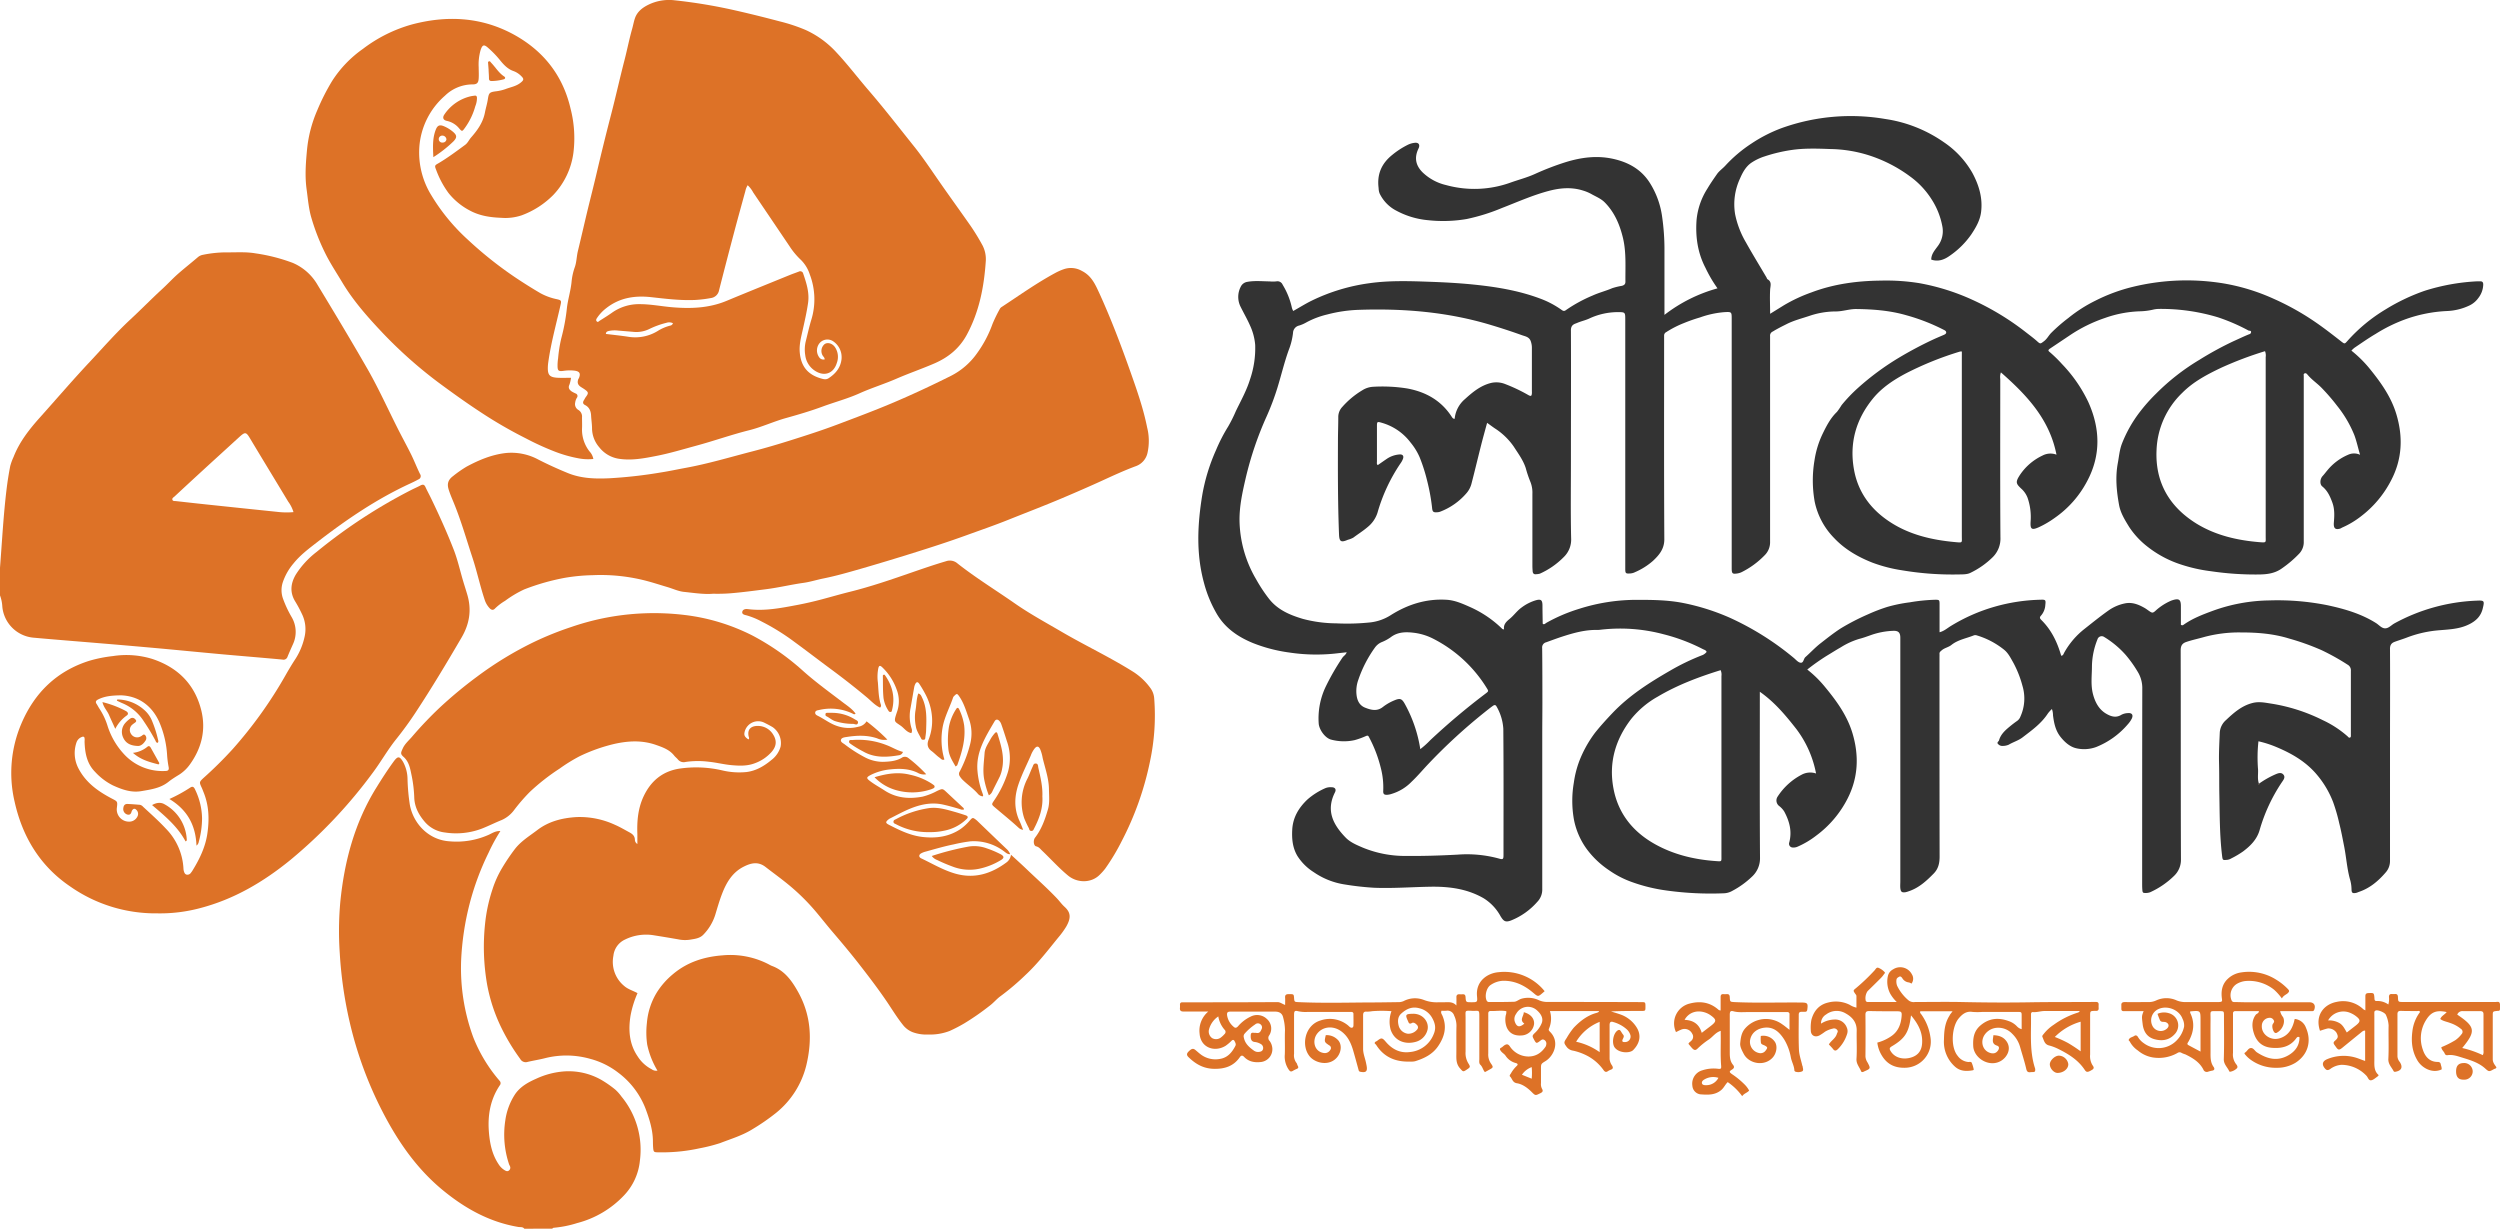 <svg xmlns="http://www.w3.org/2000/svg" viewBox="0 0 1079.78 530.7"><defs><style>.cls-1{fill:#dd7227;}.cls-2{fill:#333;}</style></defs><g id="Layer_2" data-name="Layer 2"><g id="Layer_1-2" data-name="Layer 1"><path class="cls-1" d="M0,245.22c.89-11.45,1.49-22.93,2.89-34.34.4-3.21.91-6.42,1.53-9.6a23.65,23.65,0,0,1,1.43-3.89c2.54-6.54,6.8-11.95,11.41-17.1,7.17-8,14.16-16.18,21.51-24,5.84-6.24,11.46-12.68,17.73-18.49,4.56-4.23,8.9-8.69,13.48-12.89,2.36-2.16,4.51-4.51,6.89-6.62,2.78-2.44,5.7-4.73,8.51-7.14a4.68,4.68,0,0,1,2.31-1.1A50.81,50.81,0,0,1,97.45,109c4.31.07,8.63-.31,12.92.43a76.61,76.61,0,0,1,16.07,4.11,22.56,22.56,0,0,1,10.71,9.5c7.11,11.72,14.18,23.48,21,35.34,5,8.59,9.07,17.64,13.53,26.5,1.92,3.83,4,7.58,5.9,11.42,1.36,2.77,2.47,5.66,3.83,8.43a1.51,1.51,0,0,1-.71,2.34c-1.12.62-2.27,1.18-3.43,1.72-14.61,6.72-27.79,15.71-40.46,25.52-3.54,2.74-7.11,5.43-10,9a24.76,24.76,0,0,0-4.7,8.28,10.93,10.93,0,0,0,.07,6.83,48,48,0,0,0,3.72,8,12.62,12.62,0,0,1,.58,11.94c-.78,1.75-1.56,3.5-2.29,5.28a1.82,1.82,0,0,1-2.2,1.24c-8.59-.8-17.19-1.49-25.78-2.26-9.54-.87-19.08-1.81-28.62-2.68q-12-1.08-24.11-2.08c-9.71-.82-19.42-1.57-29.13-2.45A14.83,14.83,0,0,1,1,262a16,16,0,0,0-1-4.83Zm126.77-24a14.91,14.91,0,0,0-2.29-4.56c-5.39-8.95-10.84-17.88-16.21-26.84-2-3.4-2.27-3.48-5.19-.81-5.06,4.63-10.14,9.24-15.2,13.88q-6.25,5.74-12.48,11.53c-.43.4-1.21.76-.91,1.51.24.59,1,.44,1.5.5,4.2.47,8.4.95,12.61,1.39q15.59,1.65,31.17,3.26A33.19,33.19,0,0,0,126.77,221.19Z"/><path class="cls-1" d="M226.47,530.7c-.67-.89-1.74-.62-2.6-.76-12.34-2.08-22.83-7.89-32.4-15.71-11.49-9.39-19.68-21.29-26.38-34.34A165.82,165.82,0,0,1,151,441.31a177.58,177.58,0,0,1-4.25-29.6,139.52,139.52,0,0,1,.22-22c1.73-17.61,6.18-34.38,15.63-49.59,2.36-3.81,4.77-7.57,7.41-11.18,1.8-2.46,2.56-2.42,4.09.14a16,16,0,0,1,1.92,7.55,85.87,85.87,0,0,0,1,11c1.5,8.08,8.06,15.14,17.06,15.74a34.14,34.14,0,0,0,17.15-2.88c1.42-.67,2.82-1.64,4.9-1.55a75,75,0,0,0-5.1,9.35,115.81,115.81,0,0,0-8.23,22.19,119.47,119.47,0,0,0-3.63,24.31A86.79,86.79,0,0,0,204.4,448a65.56,65.56,0,0,0,10.33,17.56c.34.44.73.84,1.07,1.28a1.42,1.42,0,0,1,.08,1.91c-4.14,6.15-5.3,13-4.71,20.28.4,4.85,1.37,9.58,4.14,13.75a8,8,0,0,0,2.68,2.67c.65.37,1.26.66,1.94,0a1.49,1.49,0,0,0,.33-1.75c-.1-.29-.3-.55-.39-.84a40.16,40.16,0,0,1-1.62-18.94,27.48,27.48,0,0,1,4.07-11.08c2.22-3.41,5.64-5.32,9.24-6.91a34.64,34.64,0,0,1,12.29-3.19,28.63,28.63,0,0,1,15.8,3.63,46.81,46.81,0,0,1,6.06,4.21,18,18,0,0,1,2.68,3,36.06,36.06,0,0,1,8,27.63,25.3,25.3,0,0,1-7,15.23,42.46,42.46,0,0,1-20.15,11.83,46.87,46.87,0,0,1-9.88,2,1,1,0,0,0-.82.4Z"/><path class="cls-2" d="M975.7,338.47a39.68,39.68,0,0,1,6.75-3.87c1.2-.51,2.7-1.27,3.76-.06s-.05,2.42-.73,3.44a73.43,73.43,0,0,0-9.54,20.6c-1.17,4-3.92,6.75-7.14,9.17a39.33,39.33,0,0,1-5.07,3,4.36,4.36,0,0,1-1.74.62c-2,.18-2,.19-2.25-1.83-1.09-9-1-18-1.19-27.05-.07-4.47,0-8.95-.13-13.42-.08-4.24.15-8.47.33-12.7a7.81,7.81,0,0,1,2.63-5.31c3.37-3.17,6.82-6.26,11.56-7.44,2.61-.66,5.09-.18,7.58.21a76.06,76.06,0,0,1,22.74,7.23,44.28,44.28,0,0,1,10.71,7c.27.25.5.69,1,.52s.4-.79.4-1.22c0-3.76,0-7.52,0-11.28,0-5.44,0-10.87,0-16.31a2.75,2.75,0,0,0-1.42-2.69,98.3,98.3,0,0,0-11.3-6.3,105.56,105.56,0,0,0-14-5c-6.82-2.11-13.76-2.62-20.76-2.62a58,58,0,0,0-16,2c-2.54.73-5.14,1.26-7.64,2.12-1.78.61-2.4,1.68-2.39,3.68.08,30.06,0,60.13.12,90.2a9.58,9.58,0,0,1-3,7.17,35.87,35.87,0,0,1-10.35,7.06,5.81,5.81,0,0,1-2.53.27c-.59,0-.73-.57-.77-1-.08-.88-.11-1.76-.11-2.63,0-28.39,0-56.78.06-85.17a13.46,13.46,0,0,0-2.07-6.86,51.53,51.53,0,0,0-5.09-7.12,40.5,40.5,0,0,0-9.41-7.83,1.9,1.9,0,0,0-2.8,1.14,32.22,32.22,0,0,0-2.37,11.35c0,4.14-.62,8.31.48,12.4.93,3.44,2.55,6.53,5.76,8.37,2,1.16,4.18,1.86,6.5.4A6.56,6.56,0,0,1,919,308c1.84-.19,2.53.83,1.68,2.49a10.77,10.77,0,0,1-1.64,2.33,35,35,0,0,1-13.66,9.82,15.09,15.09,0,0,1-8.5.57c-2.77-.6-5-2.56-6.84-4.84-2.24-2.77-2.88-6-3.32-9.36a8.14,8.14,0,0,0-.47-2.78,15.67,15.67,0,0,0-1.73,1.9c-2.83,4.37-7,7.33-11,10.39-1.82,1.37-4.05,2-6,3.16a6.6,6.6,0,0,1-2.54.49,2.35,2.35,0,0,1-1.94-.77c-.8-.69.22-1.13.36-1.62.67-2.45,2.46-4.17,4.36-5.75,1.13-.94,2.3-1.85,3.51-2.69a4,4,0,0,0,1.37-1.83,18.92,18.92,0,0,0,.89-13.26,45.52,45.52,0,0,0-3.94-10c-1.18-2.06-2.21-4.24-4.14-5.74a34.87,34.87,0,0,0-11.71-6.1,2,2,0,0,0-1.18,0c-3.27,1.33-6.87,1.87-9.76,4.18-1.24,1-3,1.23-4.24,2.37-.52.46-.9.72-.87,1.42s0,1.12,0,1.68c0,28.63,0,57.26.05,85.88,0,2.88-.54,5.3-2.56,7.36-3.16,3.23-6.46,6.24-10.87,7.68a8.22,8.22,0,0,1-1.37.39c-1.52.2-2-.18-2.17-1.78-.09-.95,0-1.92,0-2.88V275.46c0-2.18-.79-3.06-3-3a32.34,32.34,0,0,0-10,1.95c-1.59.56-3.16,1.14-4.81,1.55a32.26,32.26,0,0,0-7.94,3.65c-2,1.12-3.95,2.39-5.93,3.57a92.74,92.74,0,0,0-8.51,6,48.5,48.5,0,0,1,7.64,7.5c5,6.05,9.61,12.38,11.9,20.06,2.89,9.7,2.48,19.16-2.16,28.23a45.42,45.42,0,0,1-13.45,15.89,37.42,37.42,0,0,1-8.19,4.86,4.22,4.22,0,0,1-2,.33,1.62,1.62,0,0,1-1.54-2.12c1.31-4.83.12-9.25-2.18-13.48a9.34,9.34,0,0,0-2.28-2.42,3,3,0,0,1-.52-4,27.46,27.46,0,0,1,10.3-9.4,7.82,7.82,0,0,1,6.28-.55,46.09,46.09,0,0,0-8.66-19.39c-4.53-5.77-9.21-11.39-15.63-15.91v2.92c0,22.95-.09,45.9.08,68.85a10.74,10.74,0,0,1-3.55,8.17,37.72,37.72,0,0,1-8.5,6.1,7.8,7.8,0,0,1-3.53,1,138.76,138.76,0,0,1-24.86-1.21,72.62,72.62,0,0,1-15.54-3.88,41.28,41.28,0,0,1-9.22-4.86,38.7,38.7,0,0,1-9.44-8.89,31.87,31.87,0,0,1-5.77-13.23,46.35,46.35,0,0,1,0-15.72,43.25,43.25,0,0,1,2.29-9.14,50.77,50.77,0,0,1,6.91-12.46c2.36-2.95,4.91-5.75,7.53-8.5,7.21-7.56,15.84-13.07,24.78-18.22a97.26,97.26,0,0,1,14.18-6.82,4.74,4.74,0,0,0,1.66-1.31c-.27-.8-1.05-.92-1.64-1.23a79.42,79.42,0,0,0-17-6.42,72.69,72.69,0,0,0-27.22-1.94,9.39,9.39,0,0,1-1.19.09c-5.36-.13-10.43,1.29-15.45,2.92-2.29.75-4.55,1.6-6.82,2.42a2.27,2.27,0,0,0-1.71,2.47c.1,7.91.09,15.83.1,23.75,0,4.39-.06,8.79-.06,13.19q0,33.59,0,67.17a7.62,7.62,0,0,1-2.19,5.57,29.7,29.7,0,0,1-11.32,8c-2.37.88-3.17.35-4.49-1.82a20.82,20.82,0,0,0-7.28-7.76c-7.24-4.19-15.08-5.14-23.19-5s-16.13.77-24.2.44A121.72,121.72,0,0,1,580.73,382a32,32,0,0,1-13.32-5.31,22.64,22.64,0,0,1-7-6.92c-2.13-3.54-2.49-7.39-2.28-11.39.28-5.36,2.84-9.56,6.62-13.12a29.9,29.9,0,0,1,7.79-4.89,6.17,6.17,0,0,1,2.59-.35c1.47,0,2.13.89,1.46,2.2-4,7.91-.79,14,4.71,19.64,2,2,4.62,3.07,7.15,4.17a47.9,47.9,0,0,0,18.8,3.66c7.43.07,14.85-.16,22.28-.56a52.59,52.59,0,0,1,17.78,1.66c1.87.55,2.07.37,2.07-1.57,0-18.15.08-36.31-.08-54.46a21.76,21.76,0,0,0-2.92-9.61c-.53-1-1.19-.56-1.75-.16-1.28.93-2.51,1.93-3.75,2.92a238.85,238.85,0,0,0-23.78,21.86c-2.48,2.6-4.77,5.37-7.39,7.84a20,20,0,0,1-8.62,5.27,7.59,7.59,0,0,1-2.09.41c-1,0-1.63-.19-1.57-1.65a33.47,33.47,0,0,0-1.11-10.21,56.57,56.57,0,0,0-5.05-13.09c-.29-.52-.41-.76-1.2-.48a33.91,33.91,0,0,1-5,1.81,21.4,21.4,0,0,1-10.25-.25c-2.54-.74-5-4.21-5.25-6.84a31.76,31.76,0,0,1,3.09-16.14,102.32,102.32,0,0,1,7.11-12.32c.51-.81,1.47-1.2,1.89-2.4l-5.21.58a77.88,77.88,0,0,1-19.59-.47,66.52,66.52,0,0,1-15.62-4.06c-6.37-2.6-11.92-6.34-15.55-12.39a53.39,53.39,0,0,1-5.66-13.57c-3.43-12.53-2.85-25.06-.81-37.7a81.4,81.4,0,0,1,6-19.72,72.18,72.18,0,0,1,5.25-10.19,62.41,62.41,0,0,0,3.34-6.7c2.19-4.51,4.64-8.89,6.12-13.73a41.48,41.48,0,0,0,2.2-14.82,24.73,24.73,0,0,0-2.25-8.41c-1.19-2.71-2.69-5.29-4-7.94a9.45,9.45,0,0,1,0-8.73,3.77,3.77,0,0,1,2.9-2.14c3.19-.58,6.38-.22,9.57-.19a15.18,15.18,0,0,0,2.86,0A2.43,2.43,0,0,1,554,123a32,32,0,0,1,4,10,6.78,6.78,0,0,0,.56,1.32c2.69-1.49,5.26-3.13,8-4.47a82.08,82.08,0,0,1,24.84-7.52c8.67-1.23,17.37-.94,26.08-.63,6,.21,12,.53,17.93,1.1,10.22,1,20.31,2.57,30,6.23a39.53,39.53,0,0,1,9,4.77c.64.46,1.12.74,1.89.17a62,62,0,0,1,11.56-6.32c2.78-1.27,5.74-2,8.53-3.2a29,29,0,0,1,4.13-1c1-.27,1.53-.72,1.52-1.78-.07-6.23.4-12.5-1-18.63-1.37-5.81-3.61-11.23-7.89-15.58-1.66-1.7-3.87-2.53-5.87-3.68a18.28,18.28,0,0,0-3.57-1.48c-4.95-1.58-9.94-1.13-14.82.17-7,1.86-13.54,4.8-20.24,7.39a84.1,84.1,0,0,1-15.19,4.74,60.33,60.33,0,0,1-16.71.5,35.49,35.49,0,0,1-13.45-4,16.25,16.25,0,0,1-7.45-7.6,6.9,6.9,0,0,1-.41-2.27c-.75-5.87,1.18-10.54,5.87-14.31a34.57,34.57,0,0,1,6.51-4.26,9,9,0,0,1,3.4-1c1.52-.1,2.13.85,1.55,2.26-.07.15-.13.3-.2.44-1.76,3.79-1.12,7.12,1.88,10.1a21.67,21.67,0,0,0,10.11,5.47,46,46,0,0,0,27.67-1c3.54-1.28,7.25-2.21,10.68-3.77a117,117,0,0,1,13.44-5.16c6.54-2,13.2-2.9,20-1.47s12.51,4.53,16.29,10.55a36.39,36.39,0,0,1,5.16,13.9,100,100,0,0,1,1.1,15.76c0,8.16,0,16.31,0,24.47V136a66.1,66.1,0,0,1,22.91-11.46,57.52,57.52,0,0,1-5.2-8.86c-3.4-6.53-4.37-13.47-3.84-20.73a30.33,30.33,0,0,1,4.62-13.4c1.28-2.16,2.69-4.2,4.12-6.25,1-1.48,2.49-2.45,3.67-3.74a59.6,59.6,0,0,1,11.17-9.48,63.2,63.2,0,0,1,13.27-6.79,88.41,88.41,0,0,1,44.56-3.91A59.16,59.16,0,0,1,839.68,61.5,39.53,39.53,0,0,1,851.9,74.69c2.82,5.23,4.53,10.85,3.75,16.93-.47,3.62-2.26,6.68-4.25,9.66a36.27,36.27,0,0,1-9.27,9.18c-2.33,1.67-5,2.72-8,1.66,0-2.36,1.51-4,2.76-5.74A10.7,10.7,0,0,0,839,98.2,32.45,32.45,0,0,0,834.22,86,36,36,0,0,0,825,76.22a61.22,61.22,0,0,0-18.29-9.29,57.79,57.79,0,0,0-15.89-2.55c-5.74-.21-11.5-.43-17.23.43a68.82,68.82,0,0,0-11.34,2.71,22.72,22.72,0,0,0-5.84,2.79c-2.45,1.7-3.8,4.3-4.91,6.87a26.28,26.28,0,0,0-2.08,15.36,39.27,39.27,0,0,0,4.64,12.1c2.86,5.11,5.92,10.11,8.89,15.15.16.28.23.68.47.82,2,1.17,1.21,2.87,1.12,4.59-.18,3.32,0,6.66,0,10.33l5.8-3.59a67.26,67.26,0,0,1,12-5.63c9.64-3.65,19.68-5,29.93-5.11a90,90,0,0,1,16.72,1.1,96.09,96.09,0,0,1,23,7.23,114.66,114.66,0,0,1,23.21,14.13c1.63,1.27,3.29,2.49,4.83,3.89,1.23,1.11,1.35.9,2.74-.14s2-2.4,3.1-3.56a71.81,71.81,0,0,1,7.46-6.49A62.25,62.25,0,0,1,905,129.88a74.73,74.73,0,0,1,16-5.94,98.37,98.37,0,0,1,39.22-1.56,87.83,87.83,0,0,1,21.92,6.72,112.28,112.28,0,0,1,16.58,9.13c4.29,2.86,8.34,6,12.41,9.19,1.56,1.21,1.54,1.19,2.76-.17a71,71,0,0,1,16.52-13.65,85.81,85.81,0,0,1,16.82-8,89.21,89.21,0,0,1,22.84-4.1c.4,0,.8,0,1.2,0,1.11,0,1.3.67,1.26,1.58a9.83,9.83,0,0,1-2.15,5.69,10,10,0,0,1-3.55,3.05,24.78,24.78,0,0,1-10,2.52,61.38,61.38,0,0,0-17.51,3.42,66.56,66.56,0,0,0-13.17,6.41c-3.2,1.88-6.2,4-9.26,6.06a11.65,11.65,0,0,0-1.29,1.21,52,52,0,0,1,8.32,8.33c4.68,5.8,8.92,11.87,11.1,19.15,2.94,9.79,2.53,19.34-2.22,28.46A45.74,45.74,0,0,1,1019.75,223a37.84,37.84,0,0,1-8.21,4.89,7.14,7.14,0,0,1-.82.43c-2.21.63-2.88-.29-2.7-2.61.23-2.87.41-5.71-.65-8.64-1-2.75-2.1-5.15-4.38-7-1.12-.92-1-3.21.21-4.5.7-.76,1.29-1.58,1.95-2.35a23.45,23.45,0,0,1,9-6.79,6.13,6.13,0,0,1,5.19,0c-.89-3-1.47-5.8-2.47-8.5a50.27,50.27,0,0,0-7.47-12.69,86,86,0,0,0-6.62-7.67c-2-2.06-4.4-3.61-6.2-5.83-.3-.36-.71-.72-1.24-.44s-.31.69-.32,1.07c0,.56,0,1.12,0,1.68q0,34.91,0,69.81a7.23,7.23,0,0,1-1.9,5.19,48.11,48.11,0,0,1-7.35,6.31c-3.18,2.35-6.6,2.73-10.27,2.77A130.73,130.73,0,0,1,955,246.73a68.12,68.12,0,0,1-13.28-3,46.53,46.53,0,0,1-14.11-7.55,35.41,35.41,0,0,1-8-8.59c-1.81-2.95-3.73-6-4.36-9.5-1.09-6-1.67-12-.54-18.08.53-2.81.74-5.69,1.78-8.39a55.75,55.75,0,0,1,7.81-13.79,73.86,73.86,0,0,1,6.94-7.81,95.3,95.3,0,0,1,18.66-14.58,142.08,142.08,0,0,1,14.84-8.1c2.11-.93,4.18-1.95,6.31-2.82.54-.22,1.09-.29,1.2-.94.16-.92-.73-.64-1.12-.83a81.45,81.45,0,0,0-13.17-5.7,85.09,85.09,0,0,0-25.4-3.63,11.94,11.94,0,0,0-2.37.26,27.93,27.93,0,0,1-5.69.77,49.41,49.41,0,0,0-15.3,2.87,63.57,63.57,0,0,0-15,7.36l-8.78,5.88c-1,.69-.74,1-.11,1.51a57.58,57.58,0,0,1,5.3,5.18,61.87,61.87,0,0,1,11.33,16.35c5.15,11.39,5.54,22.9-.44,34.15a44.4,44.4,0,0,1-14,15.91,41.22,41.22,0,0,1-6.92,4.06c-3.08,1.37-3.75.88-3.53-2.5A25.34,25.34,0,0,0,875.73,215a10.22,10.22,0,0,0-2.78-4c-2.1-2-2.54-2.7-.73-5.54a24,24,0,0,1,10-8.72,7.3,7.3,0,0,1,6-.36c-3-15.38-12.91-25.79-24-35.54a5.86,5.86,0,0,0-.28,2.85c0,22.79-.09,45.58.07,68.37a11.28,11.28,0,0,1-3.27,8.53,35.91,35.91,0,0,1-9.66,6.81c-1.42.73-3.25.68-4.93.71a131.6,131.6,0,0,1-24.58-1.78A63.92,63.92,0,0,1,808.68,243c-6.16-2.44-11.87-5.7-16.48-10.6a31.48,31.48,0,0,1-8.44-15.86,52.42,52.42,0,0,1-.07-17.63,40.34,40.34,0,0,1,3.48-11.45c1.66-3.42,3.41-6.87,6.24-9.57a30.4,30.4,0,0,0,2-2.92,66.66,66.66,0,0,1,7.1-7.44A115.26,115.26,0,0,1,820,154.6a166.28,166.28,0,0,1,14.73-7.85c1.6-.74,3.23-1.42,4.85-2.12.52-.22,1.07-.55,1-1.12s-.54-.8-1.07-1.07a84.76,84.76,0,0,0-16.14-6.28c-7.15-2.07-14.39-2.6-21.72-2.69-2.94,0-5.8,1.05-8.78,1.05a35.31,35.31,0,0,0-11.2,1.86c-3.38,1.14-6.87,2-10.08,3.64-2,1-4,2-5.9,3.17a1.92,1.92,0,0,0-1.17,2c0,.55,0,1.11,0,1.67q0,43.54,0,87.09a7.87,7.87,0,0,1-2.42,5.95,36.37,36.37,0,0,1-9.88,7.22,6.7,6.7,0,0,1-2,.59c-1.92.26-2.23,0-2.28-2,0-.56,0-1.12,0-1.68V137.82c0-3.11,0-3.17-3.14-3a40.62,40.62,0,0,0-10.53,2.28,69.92,69.92,0,0,0-7,2.45,43,43,0,0,0-7.61,3.9,1.6,1.6,0,0,0-.91,1.45v1.92c0,28.7-.08,57.41.09,86.12,0,4.24-2.32,6.87-4.9,9.3a29.2,29.2,0,0,1-7.77,4.89,5.26,5.26,0,0,1-2,.55c-2,.13-2.19,0-2.2-2,0-6.56,0-13.12,0-19.67V137.92c0-3-.08-3.1-3-3.11a29.28,29.28,0,0,0-12.6,2.79c-1.38.64-2.89,1-4.34,1.54-.52.18-1,.42-1.53.6-1.51.54-2.06,1.47-2,3.19.08,18.63,0,37.26,0,55.89,0,11.19-.16,22.38.09,33.57a10.5,10.5,0,0,1-3.25,8.28,33.77,33.77,0,0,1-10.23,7.09,6.08,6.08,0,0,1-1.59.24c-1,.17-1.48-.34-1.55-1.28s-.11-1.6-.11-2.39q0-15.48,0-31a12.49,12.49,0,0,0-1-5.54,50.55,50.55,0,0,1-1.88-5.65c-1.13-3.44-3.24-6.24-5.13-9.19a28.81,28.81,0,0,0-8.32-8c-1-.69-2-1.44-3.23-2.32-.94,3.47-1.85,6.7-2.68,10-1.35,5.34-2.62,10.7-4,16a10.15,10.15,0,0,1-2.1,4.23,28.18,28.18,0,0,1-11.46,8.13,4.14,4.14,0,0,1-1.16.25c-1.86.15-2.21-.13-2.38-2.05a85.92,85.92,0,0,0-2.13-11.59,73.05,73.05,0,0,0-3.22-10.08,26.45,26.45,0,0,0-3.93-6.39,23.69,23.69,0,0,0-12.18-8.45c-2.26-.68-2.34-.64-2.34,1.5q0,7.56,0,15.12c0,.52-.2,1.11.35,1.59,1.31-.91,2.62-1.83,3.94-2.73a11.31,11.31,0,0,1,5.43-1.88c1.38-.12,2,.65,1.51,1.92a8,8,0,0,1-1,1.86,74.1,74.1,0,0,0-10,21.41,13,13,0,0,1-4.19,6.12c-2,1.72-4.17,3.06-6.23,4.61a10.08,10.08,0,0,1-2.36.93c-3,1.3-3.7.81-3.83-2.3-.53-13.49-.51-27-.46-40.5,0-3.35.14-6.71.14-10.06a6.31,6.31,0,0,1,1.71-4.49,36.56,36.56,0,0,1,8.64-7.2,9.67,9.67,0,0,1,4.59-1.52,68,68,0,0,1,14.81.72c8.2,1.51,14.85,5.3,19.39,12.45a2,2,0,0,0,.49.51c.11.09.28.09.63.18a12.75,12.75,0,0,1,4.44-8.54c3.31-3,6.78-5.9,11.37-7a10.29,10.29,0,0,1,6.05.51,71.32,71.32,0,0,1,10,4.76c1.08.58,1.37.46,1.5-.68a7.67,7.67,0,0,0,0-1c0-6.15,0-12.31,0-18.47a8.58,8.58,0,0,0-.53-3.24c-.71-1.81-2.44-2-3.72-2.47-4.49-1.62-9-3.09-13.61-4.47-18.66-5.62-37.76-7.16-57.11-6.49a61.26,61.26,0,0,0-13.43,2,36.55,36.55,0,0,0-8.94,3.38,15.38,15.38,0,0,1-3.15,1.39,3.37,3.37,0,0,0-2.68,3.2,29.28,29.28,0,0,1-1.83,7.33c-1.93,5.34-3.22,10.87-4.89,16.29a109.41,109.41,0,0,1-4.65,12.37A145.48,145.48,0,0,0,538,206.64c-1.36,5.88-2.67,11.8-2.64,17.94a51.49,51.49,0,0,0,7.13,25.54,66.51,66.51,0,0,0,5.61,8.51c3.77,4.8,9,7,14.64,8.68a57.28,57.28,0,0,0,14.4,1.92,95.3,95.3,0,0,0,14.82-.42,20.75,20.75,0,0,0,8.71-3.11c7.36-4.65,15.33-7.18,24.14-6.65,3.71.23,7,1.75,10.34,3.23a47.28,47.28,0,0,1,13.34,9c.27.26.51.64,1.13.52-.33-2,.89-3.25,2.36-4.45,1.88-1.53,3.28-3.6,5.27-5a19.42,19.42,0,0,1,6.16-3.1c2.15-.59,2.76-.06,2.8,2.16,0,2.63.07,5.27.1,7.91,0,.06.09.13.15.21.63.26,1-.26,1.43-.52a71.73,71.73,0,0,1,14-6,81.82,81.82,0,0,1,25.57-3.93c6.56,0,13.1.09,19.57,1.37a96.07,96.07,0,0,1,20.06,6.34,122.42,122.42,0,0,1,27.64,17.35c.92.75,1.8,1.88,2.85,2.08,1.45.28,1.33-1.65,2.2-2.42,2.19-1.94,4.15-4.09,6.5-5.92,2.84-2.21,5.65-4.45,8.68-6.42a97.87,97.87,0,0,1,11.82-6.11,73.28,73.28,0,0,1,8.48-3.25,63.62,63.62,0,0,1,9.55-1.94,77.55,77.55,0,0,1,11-1.12c1.78,0,1.9.08,1.91,1.89,0,4,0,8,0,12.15,1.91-.5,3.25-1.69,4.68-2.59a76.48,76.48,0,0,1,19.16-8.46,78.52,78.52,0,0,1,19.72-3c2.25-.09,2.36.08,2.12,2.25a7.65,7.65,0,0,1-1.83,4.57c-.76.81-.56,1.27.12,1.94,4.35,4.29,6.89,9.6,8.56,15.42.8,0,1-.7,1.24-1.2a34.1,34.1,0,0,1,8.85-10.39c3.44-2.72,6.84-5.47,10.42-8a18.73,18.73,0,0,1,7-3c3.18-.66,5.94.48,8.59,2,.47.28.93.61,1.38.93,1.95,1.38,2,1.44,3.77-.21a24.61,24.61,0,0,1,5.6-3.62,8.55,8.55,0,0,1,1.3-.51c2.72-.84,3.54-.26,3.55,2.53s0,5.44,0,8.09a.88.88,0,0,0,1.18,0c3.8-2.7,8.1-4.35,12.43-5.95a74.14,74.14,0,0,1,24.62-4.55,109.67,109.67,0,0,1,25,2.06c7.34,1.58,14.53,3.63,21,7.69,1.33.83,2.47,2.32,4,2.31s2.66-1.4,4-2.14a80.48,80.48,0,0,1,35.41-9.82c3.45-.16,3.56,0,2.73,3.41-.79,3.26-2.83,5.3-5.88,6.81-4.74,2.36-9.81,2.19-14.81,2.75a49.9,49.9,0,0,0-12.31,3.06c-1.67.63-3.38,1.14-5.05,1.76-1.48.55-2.06,1.52-2,3.25.09,14.39,0,28.78,0,43.18,0,16,0,32,0,48a7.44,7.44,0,0,1-1.89,5.2c-3.21,3.73-6.86,6.81-11.61,8.39a7.94,7.94,0,0,1-1.12.41c-1.61.29-2,0-2-1.65a16.14,16.14,0,0,0-.7-4.35c-1.27-4.63-1.56-9.44-2.49-14.13-.66-3.32-1.27-6.65-2.11-9.93a77,77,0,0,0-2.65-9.16A41.34,41.34,0,0,0,1000,333.8c-4.6-5.14-10.39-8.44-16.67-11.09a46.43,46.43,0,0,0-7.88-2.54,64.49,64.49,0,0,0-.17,12.19c.1,2-.33,4.12.38,6.11,0,.13-.27.29.06.36Zm2.59-186.79a154.61,154.61,0,0,0-18.92,7.15c-6.07,2.89-12,6-16.81,10.83a36.1,36.1,0,0,0-11.11,24.49c-.73,14.18,5.57,24.86,17.46,32.14,8.24,5,17.54,7.11,27.12,7.89,3,.24,2.55.09,2.55-2.5q0-38.73,0-77.45A5,5,0,0,0,978.29,151.68ZM743.17,289.45c-9.52,2.95-18.7,6.41-27.18,11.44a39.5,39.5,0,0,0-11.46,9.65c-6.84,8.88-9.73,18.86-7.67,29.92,2,10.88,8.43,18.85,18,24.17,8.07,4.5,16.91,6.61,26.1,7.27,2.86.2,2.55.37,2.55-2.46q0-38.71,0-77.44A4.87,4.87,0,0,0,743.17,289.45ZM847.35,151.83a3.31,3.31,0,0,0-.77,0,139.37,139.37,0,0,0-23.5,9.49c-5.32,2.84-10.31,6.13-14.16,10.85-7.38,9.06-10.25,19.38-8.11,30.91,1.74,9.38,7,16.59,14.76,21.87,8.66,5.92,18.6,8.25,28.9,9.19,3.36.3,2.87.37,2.87-2.6q0-38.61,0-77.22ZM613.44,323.57a38.43,38.43,0,0,0,4.32-3.89,296,296,0,0,1,23.81-20.06c1.41-1.06,1.42-1.1.59-2.41A58,58,0,0,0,619.28,276a25,25,0,0,0-8.39-2.67c-3.61-.45-7.13-.48-10.26,1.93a18.8,18.8,0,0,1-4,2.14,7,7,0,0,0-2.87,2.42,52.81,52.81,0,0,0-7.08,13.79,14.27,14.27,0,0,0-.79,6.37c.26,2.49,1.2,4.67,3.74,5.68s5.17,1.68,7.67-.32a21,21,0,0,1,5-2.87c2.41-1,3.18-.72,4.44,1.53A58.56,58.56,0,0,1,613.44,323.57Z"/><path class="cls-1" d="M275.29,364.53c0-1.55,0-2.9,0-4.26-.23-5.74.3-11.41,2.84-16.62,3.06-6.3,7.88-10.41,15.05-11.63a49.68,49.68,0,0,1,18.79.73,31.61,31.61,0,0,0,10.47.7c4.13-.52,7.63-2.59,10.79-5.23a11,11,0,0,0,3.92-5.73,8.4,8.4,0,0,0-3.36-8.38c-1.16-.7-2.34-1.31-3.55-1.91a6,6,0,0,0-8.68,4.16c-.25,1.27.16,2,1.68,3,.55-.39.2-.88.11-1.3-.7-3.2,1.22-4.6,4.13-4.52a7.67,7.67,0,0,1,6.39,3.62c1.75,2.72,1.53,5.16-.64,7.64a17.73,17.73,0,0,1-7.17,4.84c-3.3,1.27-6.64,1.15-10.07.84s-6.54-1.14-9.84-1.47a37.09,37.09,0,0,0-10,.08,3.22,3.22,0,0,1-3.4-1.12c-.45-.55-1.06-1-1.5-1.54-2-2.58-4.87-3.62-7.89-4.68-6.07-2.12-12-1.8-18.17-.41a72.94,72.94,0,0,0-14.87,5.3,72.16,72.16,0,0,0-8.59,5.31A91.67,91.67,0,0,0,228.88,342a77.76,77.76,0,0,0-6.73,7.74,13.43,13.43,0,0,1-5.44,4.43c-2.85,1.14-5.61,2.54-8.47,3.67a31.32,31.32,0,0,1-16,1.73,13.47,13.47,0,0,1-8.73-4.56c-2.52-2.93-4.38-6.25-4.58-10.33a57.25,57.25,0,0,0-1.1-9.52c-.63-2.9-1-6-3.51-8.24-1.47-1.31-1.22-1.79-.34-3.71s2.49-3.3,3.83-4.83a161.83,161.83,0,0,1,12.38-13,185.94,185.94,0,0,1,15.83-13.11,151.23,151.23,0,0,1,24.64-15,137,137,0,0,1,16.12-6.48,111.76,111.76,0,0,1,13.6-3.73,110.32,110.32,0,0,1,35.52-1.42,87.38,87.38,0,0,1,29,8.81,107,107,0,0,1,22,15.37c5.46,4.87,11.4,9.16,17.22,13.6,1.91,1.46,4,2.78,5.42,4.82-.63.53-1,.1-1.41-.09a21.89,21.89,0,0,0-14.45-1.47c-.59.12-1.53.21-1.6,1.14,0,.73.53,1.05,1.14,1.35,2.77,1.37,5.21,3.32,8.18,4.34a15.8,15.8,0,0,0,9.4.36,5,5,0,0,0,3.47-2.32,85,85,0,0,1,9,7.9,7.37,7.37,0,0,1-4.45-.56c-4.4-1.47-8.78-1.27-13.21-.57-.9.14-2.15.28-2.39,1.22s.89,1.43,1.56,1.92a59.49,59.49,0,0,0,9,5.75,16.77,16.77,0,0,0,7.54,1.84c2.69-.08,5.57-.26,8.08-1.7a2.34,2.34,0,0,1,2.86,0,62.26,62.26,0,0,1,7.79,7.06,5.29,5.29,0,0,1-3.77-.68c-3.73-1.76-7.67-1.85-11.64-1.43a23.71,23.71,0,0,0-8.66,2.46c-1.81,1-1.86,1.33-.2,2.6,1.95,1.49,4.13,2.65,6.19,4,5.12,3.36,10.66,3.82,16.49,2.72a27.32,27.32,0,0,0,6.3-2.47c2.36-1.07,2.35-1.07,4.12.59,2.21,2.08,4.44,4.14,6.65,6.22.33.32.79.57.84,1.17a2.13,2.13,0,0,1-1.69-.1c-2.45-.74-4.92-1.44-7.43-2-5.47-1.17-10.6.16-15.56,2.38-2.38,1.07-4.68,2.32-7,3.49a3.78,3.78,0,0,0-.63.33c-1.89,1.41-1.52,1.82,0,2.61,4.6,2.36,9.22,4.61,14.46,5.2,5.84.65,11.39-.09,16.38-3.45a21.43,21.43,0,0,0,4-3.7c1.19-1.33,1.27-1.32,2.7-.24a6,6,0,0,1,.54.48q6.22,6,12.44,11.94a6.11,6.11,0,0,1,1.74,2.42c-1.26.08-2-.81-2.89-1.41a21.57,21.57,0,0,0-14.2-4.17,65.19,65.19,0,0,0-7.29,1.32c-4.08.82-8.07,2-12.07,3.11a8.41,8.41,0,0,0-2,.76c-1.09.62-1.1,1.63,0,2.17,4.83,2.29,9.45,5.07,14.63,6.57,8.18,2.37,15.44.19,22.09-4.72a4.89,4.89,0,0,0,2.07-3.41c2.48,2.28,4.78,4.35,7,6.48,4.27,4.08,8.7,8,12.78,12.3,1.15,1.21,2.12,2.6,3.36,3.72,2.72,2.47,2.84,4.82.7,8.57a37.09,37.09,0,0,1-3.51,4.8c-4.47,5.5-8.8,11.15-14,16a107.9,107.9,0,0,1-10.8,9.18c-1.72,1.22-3.07,2.95-4.81,4.22A109,109,0,0,1,416.5,442a65.45,65.45,0,0,1-6.28,3.26,23.35,23.35,0,0,1-9.31,1.56,17.08,17.08,0,0,1-6.7-1,9.89,9.89,0,0,1-4-2.87c-2.59-3.19-4.72-6.69-7-10.08-3.85-5.68-8-11.13-12.23-16.55-3.65-4.69-7.47-9.23-11.33-13.75-2.57-3-5-6.14-7.58-9.17a91.09,91.09,0,0,0-10.46-10.42c-3.54-3-7.33-5.71-11-8.55-3.22-2.48-6.32-1.66-9.41-.1-4.84,2.44-7.44,6.81-9.3,11.63-1.17,3-2.06,6.15-3,9.24a21.54,21.54,0,0,1-5.13,8.51c-1.58,1.64-3.79,1.82-5.86,2.17a14.53,14.53,0,0,1-5-.17q-5.37-.94-10.75-1.79a20.59,20.59,0,0,0-12.22,1.89,8.68,8.68,0,0,0-5,7,13.46,13.46,0,0,0,4.68,13.06c1.66,1.44,3.77,2,5.73,3.08a44,44,0,0,0-3,9.64c-1,6.18-.63,12.25,3.05,17.66a15.76,15.76,0,0,0,6.09,5.59,3.2,3.2,0,0,0,2.48.58,36.37,36.37,0,0,1-4.43-11.23,35.76,35.76,0,0,1-.14-9.31,29.85,29.85,0,0,1,4.34-13.3,33,33,0,0,1,6.85-7.77c6.24-5.29,13.58-7.59,21.45-8.18a35.94,35.94,0,0,1,20.11,3.94,8.82,8.82,0,0,0,1.27.63c5.44,2,8.55,6.34,11.24,11.14,5.63,10.05,6.25,20.58,3.63,31.64a38,38,0,0,1-13.15,20.73,91.14,91.14,0,0,1-10,6.92c-4.4,2.77-9.32,4.23-14.1,6.08a70.46,70.46,0,0,1-8.91,2.26,75.16,75.16,0,0,1-17.74,1.73c-2,0-2.14-.11-2.3-2.14-.07-1-.08-1.92-.09-2.88-.08-4.92-1.59-9.58-3.27-14.06A35.27,35.27,0,0,0,267,463.28a33.89,33.89,0,0,0-12-5.93,37.64,37.64,0,0,0-19.71-.28c-2.42.61-4.95,1-7.4,1.58a2.71,2.71,0,0,1-3.21-1.3,88.26,88.26,0,0,1-7.95-13.08,72.2,72.2,0,0,1-6.35-19.13,94.55,94.55,0,0,1-.86-26.25,69.13,69.13,0,0,1,3.19-14.79,43.87,43.87,0,0,1,4.21-9.3,87.6,87.6,0,0,1,5.56-8.21c2.62-3.33,6.19-5.5,9.49-8,5-3.86,10.87-5.31,17-5.68a36.17,36.17,0,0,1,16.67,3.35c2.1.91,4.09,2.09,6.11,3.18,1.3.69,2.38,1.48,2.47,3.21A2.15,2.15,0,0,0,275.29,364.53Z"/><path class="cls-1" d="M425.79,112.54c-.74,11.28-2.81,22-8.19,32-3.18,5.9-7.94,9.78-14,12.42-5.44,2.35-11,4.26-16.47,6.63-5.21,2.27-10.69,3.95-15.87,6.28s-10.74,3.8-16.08,5.77c-5.12,1.89-10.39,3.44-15.67,4.91s-10.53,3.92-16,5.29c-7.69,1.93-15.16,4.6-22.81,6.67-5.79,1.57-11.57,3.33-17.42,4.45-5.09,1-10.34,2-15.68,1.23a13.31,13.31,0,0,1-8.77-5,12.64,12.64,0,0,1-3.12-8c0-1.91-.31-3.82-.41-5.73s-.76-3.58-2.6-4.51c-1.12-.57-1-1.33-.43-2.22.26-.39.44-.84.73-1.22,1.28-1.71,1.23-2.12-.52-3.35-.45-.32-.92-.6-1.38-.89-1.53-.94-1.92-2-1.27-3.65,0-.07.13-.11.16-.17.91-2.15.41-3.1-2-3.38a18.27,18.27,0,0,0-4.55.1c-2.22.3-2.63,0-2.63-2.29a21.58,21.58,0,0,1,.24-3.1,60.28,60.28,0,0,1,1.37-8.64,83.8,83.8,0,0,0,2.46-13.35c.49-3.77,1.65-7.38,2-11.2a26.07,26.07,0,0,1,1.41-6.27c.76-2.17.75-4.59,1.3-6.86,1.4-5.77,2.72-11.55,4.1-17.32,1.34-5.54,2.77-11.06,4.06-16.6q2.93-12.51,6.15-24.93c2.06-7.9,3.82-15.89,5.87-23.8,1.13-4.4,2-8.88,3.24-13.26.45-1.53.71-3.18,1.24-4.69.95-2.76,3.13-4.48,5.64-5.74A20.36,20.36,0,0,1,291.4.13a227,227,0,0,1,26.41,4.42c6.31,1.43,12.59,3,18.86,4.66a74.24,74.24,0,0,1,11.26,3.72,41.16,41.16,0,0,1,13.4,9.78c4.84,5.17,9.12,10.84,13.74,16.2,6.81,7.9,13.18,16.15,19.69,24.28,3.77,4.7,7.12,9.74,10.56,14.69,4.61,6.65,9.37,13.2,14,19.83a95.32,95.32,0,0,1,5.07,8.33A13,13,0,0,1,425.79,112.54ZM322.93,80a7.74,7.74,0,0,0-1,2.52c-1.6,5.85-3.23,11.69-4.78,17.55q-3.35,12.61-6.57,25.26a4.14,4.14,0,0,1-3.54,3.4,51.42,51.42,0,0,1-6.89.83c-6.33.27-12.6-.51-18.86-1.21-7-.78-13.55.19-19.28,4.62a18.19,18.19,0,0,0-4.12,4.32c-.31.46-.64,1-.14,1.52s.9-.06,1.26-.29c1.83-1.15,3.67-2.28,5.42-3.53a20.12,20.12,0,0,1,11.94-3.62c4.66,0,9.21.92,13.82,1.32,8,.69,15.95.44,23.56-2.72,9.07-3.77,18.17-7.44,27.27-11.15,1.33-.54,2.69-1,4-1.51a1.31,1.31,0,0,1,1.9.89c1.4,4.08,2.73,8.19,2.1,12.61-.57,4-1.5,8-2.39,12-.7,3.11-1.5,6.21-1.2,9.46.52,5.85,3.36,9.44,8.94,11.12,1.14.34,2.33.73,3.47,0,3-1.95,5.17-4.47,5.62-8.2a8.28,8.28,0,0,0-3.66-7.82,4.45,4.45,0,0,0-5.85.87,5,5,0,0,0-.18,6,2.22,2.22,0,0,0,2.41,1c0-.75-.48-1.11-.79-1.57a3.86,3.86,0,0,1,.81-5.07c1.31-.85,3.24-.31,4.4,1.29a7.47,7.47,0,0,1,.83,6.88c-1.39,4.59-5.44,6-9.45,3.36a9.29,9.29,0,0,1-4.18-6.69,15.15,15.15,0,0,1,.26-6.18c.75-3,1.43-6.06,2.31-9a30.1,30.1,0,0,0-.61-19.72,15.53,15.53,0,0,0-3.83-6.28,31.37,31.37,0,0,1-4.9-5.88q-7.84-11.61-15.7-23.23A11.75,11.75,0,0,0,322.93,80Zm-32.29,59.59a3.79,3.79,0,0,0-2.89-.14,36.62,36.62,0,0,0-7.4,2.7,12.66,12.66,0,0,1-6.5,1.21c-2.3-.21-4.6-.38-6.9-.58a12.17,12.17,0,0,0-3.81.13c-.71.17-1.42.31-1.45,1.32,3.23.4,6.45.73,9.66,1.22A18.55,18.55,0,0,0,284,143a19,19,0,0,1,5.47-2.36A1.47,1.47,0,0,0,290.64,139.63Z"/><path class="cls-1" d="M308,256.44c-3.88.35-8.24-.35-12.6-.8-2.34-.24-4.59-1.3-6.89-2-3.71-1.09-7.38-2.33-11.14-3.21a78.25,78.25,0,0,0-21.43-2A80.42,80.42,0,0,0,244,249.56a97,97,0,0,0-17.55,5,47,47,0,0,0-8.29,4.94,22.81,22.81,0,0,0-4.34,3.3c-.73.81-1.46.74-2.24,0a9.53,9.53,0,0,1-2.26-3.81c-2-6-3.3-12.19-5.28-18.19-2.57-7.78-4.81-15.69-7.91-23.29-.79-1.94-1.63-3.84-2.28-5.85-.7-2.19-.74-4.16,1.93-6.11a51.28,51.28,0,0,1,5.74-4c5.25-2.82,10.73-5.14,16.75-5.86a24.43,24.43,0,0,1,14.27,2.82c4.1,2.09,8.29,4,12.54,5.74,5.82,2.43,11.95,2.6,18.09,2.32A199.74,199.74,0,0,0,285.78,204c3.46-.54,6.89-1.29,10.33-1.92,9.78-1.78,19.28-4.65,28.88-7.13,5.45-1.41,10.85-3,16.22-4.69,6.79-2.14,13.57-4.31,20.23-6.82,7.93-3,15.87-5.95,23.68-9.25,8.66-3.65,17.15-7.63,25.56-11.83A30.79,30.79,0,0,0,422,152.57a50.56,50.56,0,0,0,6.67-12.63,60.52,60.52,0,0,1,3.21-6.58,2.25,2.25,0,0,1,.83-.82c7.6-5,15-10.27,23-14.6a25.16,25.16,0,0,1,3.87-1.71,9.45,9.45,0,0,1,7.72.8c4.21,2.11,5.84,6,7.57,9.73,5.12,11.23,9.48,22.78,13.58,34.41,2.71,7.67,5.4,15.4,7,23.4a23.87,23.87,0,0,1,.2,10.9,7.85,7.85,0,0,1-5.06,5.87c-4.82,1.78-9.48,3.93-14.16,6.07-5.8,2.66-11.67,5.21-17.55,7.7-7.78,3.3-15.67,6.31-23.51,9.45-5.93,2.38-12,4.46-18,6.64-7.58,2.75-15.26,5.23-22.95,7.64-7.48,2.34-15,4.62-22.51,6.79-5.4,1.56-10.83,3.12-16.34,4.23-2.87.58-5.68,1.49-8.53,1.88-5.42.76-10.74,2.06-16.18,2.75-5.15.65-10.28,1.35-15.46,1.77A73.62,73.62,0,0,1,308,256.44Z"/><path class="cls-1" d="M67.89,394.49A64.24,64.24,0,0,1,30.21,382.8C17.26,374,9.64,361.33,6.29,346.17a54.2,54.2,0,0,1,2.93-33.6c5.72-13.44,15.37-22.78,29.46-27.2a59,59,0,0,1,10.08-2,37.89,37.89,0,0,1,17,1.23c11,3.64,18.37,10.91,21.17,22.19,2.09,8.44.17,16.32-4.92,23.39a16.74,16.74,0,0,1-4.46,4.3c-1.61,1-3.29,2-4.78,3.2-3.42,2.73-7.54,3.3-11.62,4-4.46.8-8.53-.7-12.45-2.49a26.66,26.66,0,0,1-7.6-5.77c-3.59-3.61-4.41-8.19-4.57-13,0-.48.08-1,0-1.43,0-.73-.49-1-1.16-.69A3.85,3.85,0,0,0,33,320.78a14.21,14.21,0,0,0,.79,10.92C37,338,42.31,341.75,48.26,344.88c2.5,1.32,2.56,1.21,2.22,4a5.28,5.28,0,0,0,5.34,6,3.91,3.91,0,0,0,3.5-2.15,2.39,2.39,0,0,0-.37-2.89c-.69-.76-1.35-.68-1.91.22a1.66,1.66,0,0,0-.19.43c-.26,1-.72,1.62-1.86,1.32a2.46,2.46,0,0,1-1.72-2.8c.11-1.11.66-1.82,1.82-1.77,1.76.07,3.51.22,5.26.36a2.4,2.4,0,0,1,1.42.82c3.34,3.1,6.75,6.12,9.86,9.46A26.52,26.52,0,0,1,79.23,375a5.24,5.24,0,0,0,.16,1.18c.2.69.43,1.42,1.27,1.6a1.84,1.84,0,0,0,1.84-.87,6.54,6.54,0,0,0,.7-1c3-4.88,5.47-10,6.33-15.68.94-6.24.78-12.42-1.73-18.35-.21-.52-.39-1.05-.63-1.56-1.14-2.47-1.2-2.53.84-4.41a171.72,171.72,0,0,0,12.43-12.3,186.15,186.15,0,0,0,22.74-31.7c1.42-2.5,2.9-5,4.47-7.38a29.14,29.14,0,0,0,3.9-9.47,14.87,14.87,0,0,0-1.2-10,55.85,55.85,0,0,0-2.84-5.28c-2.39-3.91-2-7.73.21-11.54a37.8,37.8,0,0,1,9-9.84,229.26,229.26,0,0,1,40.84-26.75c1.35-.69,2.75-1.28,4.09-2,1-.51,1.59-.41,2.09.66.79,1.73,1.71,3.39,2.53,5.1,3.47,7.2,6.77,14.49,9.67,21.93,1.72,4.4,2.74,9.07,4.09,13.62.61,2.05,1.28,4.07,1.87,6.13,1.85,6.48.86,12.45-2.57,18.31-6.42,11-12.94,21.87-19.93,32.48-2.57,3.9-5.34,7.7-8.26,11.35-3.66,4.56-6.53,9.66-10,14.34a211.24,211.24,0,0,1-35.6,37.76c-11.7,9.56-24.47,17.1-39.23,20.93A67,67,0,0,1,67.89,394.49ZM52.3,300.32c-4.3.05-7.2.42-9.92,1.78-1,.51-1.26,1.09-.62,2,.4.6.71,1.25,1.1,1.85a29.09,29.09,0,0,1,3.51,7.3,32.13,32.13,0,0,0,7.09,12.37,22.57,22.57,0,0,0,18,7.37c1.2,0,1.6-.53,1.39-1.63a43.61,43.61,0,0,1-.66-5,42.06,42.06,0,0,0-3.44-14.6C65.32,304.2,59.24,300.57,52.3,300.32Z"/><path class="cls-1" d="M246.63,163.17a14.78,14.78,0,0,1-.67,2.93c-.71,1.45,0,2.29,1,3a15.75,15.75,0,0,0,1.69.86,1.15,1.15,0,0,1,.55,1.78,5.27,5.27,0,0,0-.78,2.21,2.89,2.89,0,0,0,1.34,3.08,3.32,3.32,0,0,1,1.62,3.22c0,1.67.09,3.36,0,5a15.24,15.24,0,0,0,3.25,9.74,6.41,6.41,0,0,1,1.64,3.25,22.14,22.14,0,0,1-6.44-.29,56.83,56.83,0,0,1-10.46-3,119,119,0,0,1-12.26-5.62,190.9,190.9,0,0,1-20-11.62c-6-3.94-11.89-8.17-17.69-12.46a192.16,192.16,0,0,1-25.19-22.56c-6-6.39-11.81-13.06-16.36-20.65-2.66-4.45-5.56-8.77-7.79-13.47a92.51,92.51,0,0,1-5.67-14.76C133.33,90,133,86,132.46,82c-.85-5.9-.38-11.79.18-17.69A56.24,56.24,0,0,1,137,47.71a93.72,93.72,0,0,1,6.49-12.8,49.68,49.68,0,0,1,13.27-13.8A62.57,62.57,0,0,1,178,10.54c14.85-3.91,29.44-3.26,43.2,4,13.18,7,21.85,17.74,25.24,32.41a51,51,0,0,1,1.23,19A32.56,32.56,0,0,1,239,84.18,37.4,37.4,0,0,1,225.32,93a22.19,22.19,0,0,1-8.92,1.07c-4.72-.18-9.31-.86-13.61-3.21a28.92,28.92,0,0,1-9.07-7.49,40,40,0,0,1-5.32-9.94c-.77-1.92-.67-2,1.12-3,4-2.39,7.67-5.13,11.39-7.87,1.13-.83,1.63-2.12,2.52-3.14,2.76-3.13,5.17-6.49,6-10.73.38-2,1-3.89,1.28-5.86.42-2.62.67-3,3.24-3.36a19.32,19.32,0,0,0,4.41-1c2.11-.82,4.4-1.16,6.29-2.59,1.61-1.23,1.8-1.76.43-3.06a8.87,8.87,0,0,0-3.31-2.13c-2.56-.88-4.36-2.88-6-4.94a43.11,43.11,0,0,0-5-5.13c-1.71-1.51-2.38-1.32-3.15.87a22.43,22.43,0,0,0-.87,7.56c0,1.6.11,3.2,0,4.79-.1,2-.76,2.63-2.75,2.62a17.11,17.11,0,0,0-11.81,4.87,32.44,32.44,0,0,0-11.08,22.26,35.15,35.15,0,0,0,5.2,20.77,85.48,85.48,0,0,0,15.72,19.13,166.61,166.61,0,0,0,20.7,16.45c3.51,2.34,7.06,4.58,10.69,6.7a25.36,25.36,0,0,0,7.11,2.59c1.93.45,2,.65,1.55,2.6-1.84,8.19-4.11,16.28-5.27,24.61a19.26,19.26,0,0,0-.2,2.62c0,2.9.87,3.83,3.81,4.07,1.19.1,2.4.06,3.6.08C244.83,163.18,245.61,163.17,246.63,163.17Z"/><path class="cls-1" d="M441.9,358.4a3.44,3.44,0,0,1-2.08-1c-3.26-3-6.76-5.8-10.14-8.69-1.51-1.29-1.43-1.31-.26-3.05a45.33,45.33,0,0,0,5.91-12.2,21.61,21.61,0,0,0-.42-13.26c-.79-2.51-1.58-5-2.47-7.48a3.87,3.87,0,0,0-.85-1.38c-.73-.75-1.48-.69-2,.17-3.87,6.65-8.12,13.16-7.41,21.44a35.9,35.9,0,0,0,2.2,9.73,7.11,7.11,0,0,1,.26.9c0,.06-.05.14-.16.38a3.2,3.2,0,0,1-2.26-1.27c-1.9-2.15-4.28-3.76-6.32-5.75a8.32,8.32,0,0,1-1.35-1.65,1.82,1.82,0,0,1,0-2.12A53.49,53.49,0,0,0,419,321.47a18.65,18.65,0,0,0-.44-10.83c-1.23-3.44-2.22-7-4.35-10-.78-1.11-1-1.11-1.93-.19a2.17,2.17,0,0,0-.6.73c-1.39,4.12-3.49,8-4.42,12.28a30.09,30.09,0,0,0,.64,14.57c-1,.49-1.53-.38-2.08-.76-1.24-.85-2.26-2-3.48-2.9-1.9-1.38-2-3.16-1.21-5.05a22.33,22.33,0,0,0,1.38-10.08,24.69,24.69,0,0,0-3-9.75,46.12,46.12,0,0,0-2.41-4.06c-.69-1.08-1.31-1-1.84.13a5.58,5.58,0,0,0-.42,1.35c-.52,2.9-1,5.82-1.53,8.73a17.92,17.92,0,0,0,.41,9,2.4,2.4,0,0,1-.09,2c-2-.35-3.05-2.09-4.54-3.15-2.81-2-3.17-1.51-1.75-5.76a13.87,13.87,0,0,0-.08-9.95,24.63,24.63,0,0,0-6.28-9.64c-.89-.79-1.3-.73-1.61.41a18.72,18.72,0,0,0-.2,6.2c.26,3.17.26,6.39,1.24,9.47a1.16,1.16,0,0,1-.31,1.41c-2.16-1-3.75-2.79-5.53-4.3-5-4.18-10.06-8.15-15.26-12-5.43-4-10.79-8.14-16.25-12.13a96.43,96.43,0,0,0-14.15-8.78,32.33,32.33,0,0,0-6.46-2.64c-.7-.18-2.21-.39-1.81-1.69.29-.94,1.4-1.14,2.41-1,7.26.93,14.29-.48,21.37-1.81,3.52-.67,7-1.48,10.45-2.39,4.09-1.09,8.15-2.27,12.25-3.29,9.11-2.27,18-5.33,26.81-8.39,4.85-1.67,9.69-3.34,14.62-4.79a5,5,0,0,1,5,.94c7.92,6.24,16.53,11.52,24.79,17.28,6.39,4.45,13.21,8.16,19.92,12.08,10.4,6.1,21.35,11.21,31.55,17.67a27.51,27.51,0,0,1,7,6.7,8.55,8.55,0,0,1,1.71,4.62,94.76,94.76,0,0,1-1.82,27.13,131.18,131.18,0,0,1-12.17,34.35,91.58,91.58,0,0,1-7.19,12,25.19,25.19,0,0,1-2.23,2.5c-3.72,3.88-9.84,3.72-13.75.52s-7.47-7.18-11.22-10.75c-.78-.74-1.37-1.64-2.63-1.92-1.08-.23-1.36-2.57-.44-3.77,2.82-3.66,4.32-7.93,5.57-12.26.79-2.76.45-5.71.42-8.59-.05-4.7-1.66-9.08-2.73-13.57a17,17,0,0,0-1.09-3.8c-.66-1.28-1.36-1.42-2.31-.34a11.13,11.13,0,0,0-1.72,3.11c-1.77,4.06-3.79,8-5.24,12.21-1.84,5.3-2.08,10.57.25,15.8C440.84,355.58,441.3,356.89,441.9,358.4Z"/><path class="cls-1" d="M667.15,428.11l-.73.64c-2.16,1.87-2.11,1.8-4.33-.06-3.77-3.17-8-5.22-13.1-5.07a10.31,10.31,0,0,0-5.11,1.77c-1.84,1.13-2.71,4.73-1.8,6.71a1.12,1.12,0,0,0,1.14.69c3.6,0,7.2,0,10.79-.12,1.11-.06,2-1,3.21-1.33a10.75,10.75,0,0,1,7.44.66,8.65,8.65,0,0,0,3.69.75q19.67,0,39.34.07h1c2,0,2,0,2,2,0,1.79,0,1.82-1.89,1.82-4.31,0-8.62,0-13,.22,1.33.42,2.68.8,4,1.27a13.46,13.46,0,0,1,7.14,5.71c2.11,3.48,1.2,6.94-1.57,9.72-1.42,1.42-6.14,1.38-8-1.19-1.26-1.79-.7-5.76,1.14-7.19.44-.34.92-.5,1.28-.12s.75,1.22,1.21,1.76c.6.7.26,1.22-.07,1.9-.51,1.07-.18,1.43,1,1.36a2.38,2.38,0,0,0,2.26-3,5.37,5.37,0,0,0-1.47-2.4,14.5,14.5,0,0,0-5.94-3.25c-1.08-.38-1.58.08-1.58,1.3,0,4.88,0,9.76,0,14.64a5.58,5.58,0,0,0,1.08,2.85c.53.92.43,1.45-.58,1.81a6.23,6.23,0,0,0-1.26.64c-.79.55-1.33.24-1.81-.43a20.16,20.16,0,0,0-6.65-6,24.68,24.68,0,0,0-6.48-2.44,4.29,4.29,0,0,1-2.75-1.51c-1.36-1.84-1.41-2-.11-3.93a32.37,32.37,0,0,1,3.08-4.48c2.82-2.93,5.93-5.38,10-6.44a3.78,3.78,0,0,0,.85-.43s0-.15,0-.31H669.43a10.92,10.92,0,0,1-.39,7.55c-.33.71.07,1,.46,1.43,4.27,4.24,1.74,10.33-2,12.63-2,1.21-1.93,1.26-1.93,3.52,0,2,0,4,0,6a4.29,4.29,0,0,0,.39,2.33c.56.94.48,1.45-.63,2-2.16,1.05-2.12,1.15-3.78-.51s-3.87-3.39-6.37-3.78c-1.95-.3-2-2-3-2.94-.34-.32.11-.87.38-1.27a13.83,13.83,0,0,1,2.45-3.19c.71-.59.61-1.08-.3-1.32a7.54,7.54,0,0,1-4.45-3.19c-.56-.82-1.46-1.22-2-2-.45-.6-.71-1.06.19-1.49.48-.24.84-.68,1.32-1,1-.59,1.58-.6,2.33.44a9.69,9.69,0,0,0,8,4.41c3.29,0,5.62-1.58,7.4-4.17a2,2,0,0,0,.32-.89,1.82,1.82,0,0,0-.77-2.07c-.85-.54-1.31,0-1.88.4-1.51,1.17-1.69,1.13-2.58-.53s-.92-1.73.64-3.21a11.89,11.89,0,0,0,2.54-3.68c.91-1.91.17-3.9-1.83-5.7a5.79,5.79,0,0,0-9.11,1.44,3.79,3.79,0,0,0-.64,3.14c.8,2.52,2.05,2.91,4.2,1.06-2.28-1.57-.22-3.24-.25-4.93,3,.81,4.66,2.78,4.44,5.18a5.71,5.71,0,0,1-5.55,4.87c-3.41.24-5.49-1.38-6.37-3.82a9.56,9.56,0,0,1-.31-4.89,4.41,4.41,0,0,0,.26-1.76c-2.24-.46-4.53,0-6.81-.1-.71,0-1,.42-1,1.07s0,1.12,0,1.68c0,5.2,0,10.4,0,15.59a6.81,6.81,0,0,0,1.11,4.28c1.21,1.7,1.06,1.8-.73,2.78-.62.34-1.24.7-1.83,1-.85-.95-1-2.28-2-3.21-.62-.61-.41-1.66-.41-2.54q0-9.24,0-18.47c0-2.57-.22-2.25-2.23-2.24H636c-3.54-.17-3-.24-3,3,0,4.88,0,9.76,0,14.63a8.49,8.49,0,0,0,1.17,5c1,1.61.91,1.7-.68,2.76s-1.57.92-2.87-.53c-1.55-1.74-1.64-3.65-1.61-5.75.06-4.24-.06-8.48.06-12.72a10.28,10.28,0,0,0-1-4.34,3,3,0,0,0-3.34-2.11,13.52,13.52,0,0,1-2.11,0c-.47.89.11,1.52.36,2.1,2.05,4.73,1,9-1.74,13.07-2.42,3.65-6.08,5.42-10.07,6.66a8.83,8.83,0,0,1-2.37.14c-6,.17-11-1.88-14.33-7.08a5.93,5.93,0,0,0-.75-.81c.05-.69.66-.78,1-1,1.91-1.49,2.24-1.51,3.84.37,2.8,3.28,6.27,5,10.54,4.38a12.13,12.13,0,0,0,10.13-7.71c1.12-2.6.61-4.68-.61-6.92a8.54,8.54,0,0,0-5.6-4.26c-3.19-.89-5.67.34-7.83,2.32-1.61,1.47-1.57,3.59-1,5.52a4.7,4.7,0,0,0,3.87,3.16,4.89,4.89,0,0,0,4.11-1.93,1.39,1.39,0,0,0,.06-1.58c-.6-.77-1.58-1.6-2.41-1.12-1.27.74-1.44-.3-1.69-.83-1.31-2.82-1.05-3.1,2.15-3.16,4.56-.09,7.29,4,6.16,7.37a7.14,7.14,0,0,1-5.18,4.81c-4.37,1.14-8.93-.36-10.62-5.3a13.2,13.2,0,0,1,.35-8,54.79,54.79,0,0,0-8.3,0,14.5,14.5,0,0,1-2.37.21c-1.32-.13-1.59.51-1.58,1.69,0,4.8,0,9.6,0,14.39,0,1.93.74,3.73,1.16,5.58.14.62.27,1.24.38,1.86.38,2.27-.32,2.91-2.66,2.46a.88.88,0,0,1-.81-.71c-.77-2.84-1.54-5.67-2.36-8.5-1-3.38-2.41-6.44-5.49-8.52-3.46-2.32-7.84-1.78-10.15,1.37-2.12,2.9-1.21,7.6,2.9,8.23a2.69,2.69,0,0,0,2.83-1.3,1.27,1.27,0,0,0-.44-2c-2.17-1.46-2.16-1.48-1.48-4.41a6.69,6.69,0,0,1,5,1.85c1.95,1.71,1.9,5,.12,7.41-3.26,4.36-9.48,2.95-12,0-3.94-4.65-2.19-13.64,4.65-15.61a12.35,12.35,0,0,1,12,2.28,8.37,8.37,0,0,0,.71.64c.78.49,1.43.21,1.47-.71.06-1.68,0-3.36,0-5a.8.8,0,0,0-.9-.87c-.55,0-1.11,0-1.67,0H564.49a14.75,14.75,0,0,1-3.79-.31c-1.5-.39-1.77-.08-1.78,1.58,0,4.15,0,8.31,0,12.47,0,1.44,0,2.88,0,4.32a5.37,5.37,0,0,0,1.08,4c.24.28.26.74.46,1.08.38.64.47,1.14-.4,1.46a13.54,13.54,0,0,0-1.7.86c-.9.5-1.22.18-1.82-.66a10,10,0,0,1-1.61-6.51c.11-3.43-.07-6.88.07-10.31a21.74,21.74,0,0,0-.79-5.59c-.37-1.74-1.6-2.54-3.45-2.54H532.51c-.4,0-.8,0-1.2,0-1,.05-1.47.28-1.31,1.61a7.94,7.94,0,0,0,2.73,4.86c.68.67,1.24.69,2-.15a16.45,16.45,0,0,1,5.39-4.14,6.08,6.08,0,0,1,7.07,1,5.49,5.49,0,0,1,1.05,7,1.85,1.85,0,0,0,.12,2.49,5.66,5.66,0,0,1,1,2.12,5.56,5.56,0,0,1-5,7c-2.65.26-5.07-.2-7-2.22-.74-.79-1.3-.71-1.89.14-2.71,3.93-6.63,5.1-11.16,5s-7.91-2.05-11-5.07c-.9-.89-.77-1.58.06-2.41,1.21-1.21,1.91-1.47,2.84-.73S518,455,519,455.7a10.55,10.55,0,0,0,8,1.64c3.24-.54,5.15-2.84,6.57-5.6.38-.74,0-1.37-.31-2s-.72-.79-1.28-.28a19.54,19.54,0,0,1-2.53,2.17c-4.69,3-10.93,1-11.34-5.29a10.75,10.75,0,0,1,3.77-9.45h-6.4c-1.44,0-2.88,0-4.32,0-1.13,0-1.64-.4-1.52-1.54a13.84,13.84,0,0,0,0-1.44c0-.71.38-1,1.05-1h1.19c13.28,0,26.55,0,39.83-.09,1.22,0,2,.74,3.35,1.23,0-1.11.07-2.11,0-3.08-.12-1.33.5-1.61,1.68-1.59,2,0,2.06,0,2.18,1.57.14,1.82.14,1.8,2.07,1.89,9.67.43,19.34.22,29,.14,4.55,0,9.11-.07,13.66-.14a5.82,5.82,0,0,0,2.56-.44,10.59,10.59,0,0,1,8.75-.52,15.31,15.31,0,0,0,6.55,1c.8,0,1.6,0,2.4,0,1.73,0,3.53-.32,5.13,1.41,0-1.44.05-2.47,0-3.5s.44-1.43,1.43-1.35a7.88,7.88,0,0,0,1.19,0c.87-.06,1.27.24,1.33,1.2.15,2.23.21,2.23,2.44,2.24,2.64,0,2.75,0,2.51-2.65-.61-6.59,4.65-9.93,9.25-10.32A22.34,22.34,0,0,1,667.15,428.11Zm13.6,21.83a27.82,27.82,0,0,1,10.16,4.5V441.35A21,21,0,0,0,680.75,449.94Zm-138.68-3.86.84.08c1.25.14,1.61-.83,2-1.69a1.64,1.64,0,0,0-.42-2,1.75,1.75,0,0,0-2.39,0,23.22,23.22,0,0,0-4.48,3.92,1.75,1.75,0,0,0-.4,1.7c.5,2.68,2.34,4.25,4.37,5.7a3.08,3.08,0,0,0,2,.56c.84-.07,1.63-.28,1.9-1.16a1.92,1.92,0,0,0-.93-2.26,6.35,6.35,0,0,0-2.69-.89c-1.33-.19-1.78-1.11-1.66-3C540.32,445.52,541.46,446.24,542.07,446.08ZM526.2,439a9.75,9.75,0,0,0-4,5.58,3.51,3.51,0,0,0,1.33,3.79,3.4,3.4,0,0,0,3.81-.28,10.72,10.72,0,0,0,1.55-1.46,1.25,1.25,0,0,0,0-1.9A11.65,11.65,0,0,1,526.2,439Zm131.13,25.2,4.23,1.7a26.32,26.32,0,0,0,0-5A8.7,8.7,0,0,0,657.33,464.22Z"/><path class="cls-1" d="M843.32,436.79h-13.9c-.33.58.17,1,.47,1.4a22.36,22.36,0,0,1,3.9,9.85,11.29,11.29,0,0,1-11,13.14c-4.51.11-7.84-1.6-10.06-5.38a13.65,13.65,0,0,1-1.89-5.49,19.22,19.22,0,0,0,6.35-3c2.79-2.07,3.87-5.1,4.14-8.37.17-2-.2-2.15-2.17-2.16-3.92,0-7.84,0-11.76-.1-1.19,0-1.7.3-1.69,1.61q.08,9,0,18a5.38,5.38,0,0,0,.93,2.65c1.34,2.53,1.32,2.61-1.34,3.76-.22.09-.42.23-.64.3s-.69.05-.82-.29c-.69-1.79-2.16-3.18-2-5.44.26-4,0-8,.09-12,.1-3.63-1.83-5.94-4.75-7.56a7.54,7.54,0,0,0-8.47.46,4.42,4.42,0,0,0-2.19,3.95,11.38,11.38,0,0,1,5.73-1.77,5.33,5.33,0,0,1,5.41,3.48,3.76,3.76,0,0,1,.18,2.57,15.78,15.78,0,0,1-4,6.69c-.74.74-1.37,1-2.13,0-.53-.68-1.16-1.29-1.8-2,1-1.67,2.88-2.59,3.45-4.54.17-.59.68-1,.15-1.68a1.65,1.65,0,0,0-1.92-.59,10.68,10.68,0,0,0-3.3,1.3,24.73,24.73,0,0,1-2.35,1.58c-2,1.1-3.82.09-3.83-2.1a18,18,0,0,1,.24-4.53c1-3.82,3.27-6.6,7.28-7.53a13.25,13.25,0,0,1,9.29,1,9.21,9.21,0,0,0,2.9,1.21v-5a1.37,1.37,0,0,0-.39-.81c-1.14-1.61-1.08-1.57.28-2.69a86.23,86.23,0,0,0,7.94-7.59c.46-.49.83-1.44,1.67-1.11a7.15,7.15,0,0,1,2.7,1.9c.29.34-.12.59-.26.8a11.34,11.34,0,0,1-1.35,1.67c-1.91,1.93-3.86,3.82-5.8,5.73a5.41,5.41,0,0,0-.77,4.18,1,1,0,0,0,1,.49h12.4a15.38,15.38,0,0,1-2.83-3.61,11.09,11.09,0,0,1-1-7.61,4.28,4.28,0,0,1,2.22-2.87,5.66,5.66,0,0,1,8.17,2.2,3.48,3.48,0,0,1-.21,3.95,4.06,4.06,0,0,0-1.08-.51,3.74,3.74,0,0,1-2.85-1.78c-.26-.4-.74-1.05-1.36-.7s-1.16.65-1.2,1.39a5.29,5.29,0,0,0,.31,2.56,18.86,18.86,0,0,0,5,6.34,3.59,3.59,0,0,0,2.71.64c6.48,0,13-.11,19.43,0,10,.22,20,.3,30,.13,9-.15,18.07-.09,27.1-.15.56,0,1.12,0,1.68,0,.83,0,1.13.41,1.1,1.18a13.83,13.83,0,0,0,0,1.44c.07,1-.43,1.29-1.31,1.22a3.84,3.84,0,0,0-.48,0c-1.87.1-1.87.1-1.89,2.08,0,1.2,0,2.4,0,3.59,0,4.4,0,8.8,0,13.2a7.45,7.45,0,0,0,1,4.56c.4.58,1,1.29-.08,2-1.88,1.13-2.46,1.25-3.24.08-2.8-4.25-6.93-6.81-11.32-9a20.34,20.34,0,0,0-4.12-1.57c-2-.51-2.18-2.26-2.84-3.67-.25-.54.35-1,.67-1.45a18.07,18.07,0,0,1,4.22-3.82,35.81,35.81,0,0,1,10.42-5.24,1.24,1.24,0,0,0,.8-.69h-2c-4.4,0-8.8,0-13.19,0-1.69,0-3.3.62-5,.46-.58-.06-.85.33-.85.9,0,.4,0,.8,0,1.2,0,1,0,1.92,0,2.88-.06,6.37-.32,12.76,1.64,19a2.4,2.4,0,0,1,.07,1.65c-.55.44-1.22.23-1.84.32-1.09.15-1.63-.11-1.93-1.41-.73-3.23-1.79-6.39-2.69-9.58a12.59,12.59,0,0,0-3.4-5.62,8.26,8.26,0,0,0-6.33-2.57,7,7,0,0,0-5.35,2.75c-2.18,2.84-1.25,6.85,1.84,8,1.67.64,2.92.31,3.78-1,.53-.8.55-1.68-.4-2-2.61-.81-1.79-2.67-1.63-4.53,2.34.06,4.31.73,5.64,2.61,2.32,3.27.26,6.85-2.28,8.42-5,3.08-11.82-1-12.08-6.35-.17-3.47.29-6.51,3.16-8.93,3.74-3.17,7.81-3.44,12.17-1.85a8.78,8.78,0,0,1,3.59,2.31,4.09,4.09,0,0,0,2,1.18c0-2,0-3.89,0-5.77,0-1.64-.06-1.67-1.81-1.68-5,0-10.08,0-15.11,0a27.06,27.06,0,0,1-4.32,0c-2.68-.42-4.38.94-5.94,2.79-3,3.53-3.67,12.31-.46,16.19a6.33,6.33,0,0,0,4.61,2.65c.53,0,1.23-.24,1.5.41a16.19,16.19,0,0,1,.82,2.73c.08.35-.38.45-.66.49-2.66.43-5.19.35-7.37-1.57a14.32,14.32,0,0,1-4.82-11.65c.07-3.63.32-7.24,2.41-10.44C842.23,438.11,842.7,437.7,843.32,436.79Zm-17.94,1.75c-.86,7.32-2.49,9.95-8.35,13.42-1.13.67-.93,1.24-.4,2.09,1.59,2.57,4.75,3.67,8.22,2.86,3.22-.77,5-2.74,5.3-5.94C830.6,446.19,828.59,442.36,825.38,438.54Zm73.28,15.54V441.29a25.43,25.43,0,0,0-11.16,6.59,49.58,49.58,0,0,1,5.68,2.59A64.75,64.75,0,0,1,898.66,454.08Z"/><path class="cls-1" d="M931.86,437.89a6.89,6.89,0,0,1,4.82-.3,5.47,5.47,0,0,1,2.4,9.28c-2.45,2.58-5.57,2.81-8.62,1.95s-4.57-3.17-5-6.31c-.43-3.56-.48-3.55.4-5.78h-8.62c-.67,0-1-.3-1-1,0-.48,0-1,0-1.44-.11-1.19.49-1.49,1.58-1.48,3.36.05,6.71,0,10.07,0a7.68,7.68,0,0,0,3.43-.73,10.56,10.56,0,0,1,8.78,0,9.82,9.82,0,0,0,3.95.73q6.71,0,13.43,0c2.78,0,2.29-.27,2.11-2.18-.29-3.09.37-5.83,2.77-8A10.54,10.54,0,0,1,968,420a21.9,21.9,0,0,1,15.1,3.12,25.23,25.23,0,0,1,5.19,4.19c.59.65.44,1-.1,1.58-.73.74-1.85.95-2.62,2.34a24,24,0,0,0-3.32-3.72A17.33,17.33,0,0,0,970,423.7a9.36,9.36,0,0,0-3.84,1.22,5.77,5.77,0,0,0-2.35,7.08c.33.8.88.81,1.52.81,1.68,0,3.36.08,5,.08h27.1c2,0,2.84,1.35,2.1,3.27-.28.72-.88.56-1.41.56-2.31,0-4.63,0-6.95,0h-6.35a6,6,0,0,0,1.23,2.54c1.11,2,0,5.35-2.68,6.8a.8.8,0,0,1-1.06-.21c-.74-.82-1.19-2.87-.59-3.66.43-.57.72-1,.27-1.65a1.92,1.92,0,0,0-2-.92,3.44,3.44,0,0,0-3.08,3.41c-.23,3.76,3.8,6.57,7.62,5.45s5.52-4.05,6.41-7.64c0-.16,0-.32.09-.47s.07-.13.16-.27a5.75,5.75,0,0,1,4.77,3.77c2.63,6,.71,11.84-4.56,15.18a15.24,15.24,0,0,1-8.12,2.14,18.38,18.38,0,0,1-11.37-3.61,12.75,12.75,0,0,1-2.52-2.51c.07-.15.09-.35.2-.41,1-.55,1.41-1.92,2.57-2s1.73,1.28,2.64,1.87c4.23,2.76,8.62,4,13.38,1.38,3.1-1.72,5-4.26,5-7.91-.85-.45-1.19.16-1.48.55-2.67,3.59-6.34,4.36-10.55,4s-6.56-2.76-7.7-6.34c-.82-2.6-1-5.44.85-7.94.39-.52,1.23-.47,1.36-1.54H965.46a.89.89,0,0,0-1,1c0,.56,0,1.12,0,1.68,0,5.12,0,10.24,0,15.35a6.76,6.76,0,0,0,1.24,4.72c.38.48,1.05,1.25.43,1.94a5.47,5.47,0,0,1-2.88,1.48.44.44,0,0,1-.4-.18c-.76-1.76-2.43-3-2.36-5.28.2-6.23.08-12.47.07-18.71,0-2,0-2-2-2-4.53.06-3.75-.66-3.8,3.76s0,9.12,0,13.67c0,2.31-.14,4.61,1.31,6.64.56.78.47,1.5-.73,1.65a13.15,13.15,0,0,0-1.61.42,1.57,1.57,0,0,1-2.08-.94c-1.67-3.24-4.64-5-7.77-6.53a12.32,12.32,0,0,1-1.53-.58,1.59,1.59,0,0,0-1.92,0,16.36,16.36,0,0,1-10.54,1.91,13.35,13.35,0,0,1-6.51-3,10.78,10.78,0,0,1-3.5-3.87c-.13-.27-.59-.43-.45-.78.43-1.07,1.62-1.1,2.42-1.67.63-.44,1.23-.13,1.58.52a8.45,8.45,0,0,0,2.45,2.6,10.78,10.78,0,0,0,14.09-1,12.16,12.16,0,0,0,3.36-6.06,6.1,6.1,0,0,0-.66-3.41c-1.41-3.95-6.67-6-10.44-4.21a5.33,5.33,0,0,0-2.44,7.47,4,4,0,0,0,6,1.07c1.23-1,1.1-2.29-.34-2.88-.84-.34-2,.2-2.55-.91A28.4,28.4,0,0,1,931.86,437.89Zm14.06-.93a2.41,2.41,0,0,0,.12.65c2,4.19,1.46,8.22-.74,12.15-.12.21-.25.42-.38.62a.65.65,0,0,0,.23,1c1.65.9,3.31,1.77,5.28,2.82V440.72c0-4.27,0-4.27-4.29-3.9C946.08,436.82,946,436.89,945.92,437Z"/><path class="cls-1" d="M1054.56,461.9c-4,1.88-8.56-.6-10.52-4-2.26-3.88-2.67-8-2.11-12.41a17.16,17.16,0,0,1,3.34-8.42c-.36-.67-1-.35-1.48-.36-2.24-.06-4.48,0-6.71-.1-1.08,0-1.6.24-1.59,1.46,0,6.08,0,12.15,0,18.23a4.14,4.14,0,0,0,1,2.38c1.44,2.23.77,3.75-1.83,4.22-.32.06-.67.05-.84-.29-.88-1.69-2.38-3-2.26-5.28.25-4.78,0-9.59.11-14.38a12.5,12.5,0,0,0-1.14-4.54c-.38-1.05-3.17-2.21-4.26-2-.43.1-.73.32-.76.77s0,1.12,0,1.68c0,6.24,0,12.47,0,18.71,0,2.47-.26,5,1.89,6.79a4,4,0,0,1-.63.7c-.87.55-1.71,1.41-2.64,1.53-1.17.16-1.37-1.34-2.08-2a14.89,14.89,0,0,0-10.67-4.68,9.12,9.12,0,0,0-5,1.86c-1.18.76-1.7.35-2.35-.46-1.29-1.63-.92-3.05,1.24-3.9a18.36,18.36,0,0,1,11.89-.7c1.43.4,2.79,1,4.37,1.54V445.15c-.87-.12-1.4.55-2,1-2.65,2.13-5.28,4.3-7.92,6.44-1.27,1-1.7,1-2.65-.34-.22-.32-.46-.63-.68-.95-.45-.65-.58-1.09.21-1.77,1.47-1.27,1.47-1.86.7-3.43a4.14,4.14,0,0,0-3.81-1.9c-1.14.25-2.24.68-3.35,1-2.24-6.67,1.68-11.44,7.24-12.48a12.64,12.64,0,0,1,11.48,3.19,5.31,5.31,0,0,0,.88.47c0-2.16,0-4.11,0-6.07,0-1.05.39-1.36,1.41-1.39,2.29-.08,2.32-.12,2.51,2.17,0,.7.09,1.33,1,1.26a8,8,0,0,1,5,1.5,8.09,8.09,0,0,0,.27-3.22c0-.89.31-1.35,1.25-1.29a8,8,0,0,0,1.2,0c1-.09,1.39.26,1.43,1.34.07,2.08.14,2.09,2.32,2.09h38.38c.4,0,.8,0,1.2,0,.69.06,1.64-.33,2,.34a4.73,4.73,0,0,1,.13,3c-.09.6-.72.47-1.18.52-1.85.22-1.89.22-1.9,1.86,0,6.32,0,12.63,0,19,0,1.51.92,2.47,1.58,3.47-.14.67-.64.59-1,.77-2.22,1.25-2.21,1.23-4-.38-2.85-2.49-6.41-3.52-9.89-4.6-2-.62-4.07-1.35-6.26-1a1.05,1.05,0,0,1-1.16-.67c-.36-1-1.38-1.55-1.47-2.79a41.73,41.73,0,0,0,6-3,11.92,11.92,0,0,0,2.71-2.59,1.47,1.47,0,0,0-.21-2.28,14.44,14.44,0,0,0-4.72-2.59c-1.41-.56-3-.74-4.25-1.71.52-1.39,1.94-1.89,2.77-3-4.51-1-6.89,0-9.14,3.83a14.76,14.76,0,0,0-1.14,12.47c.91,2.82,2.83,5.24,6.36,5.24.79,0,1.24.31,1.36,1S1054.7,461.07,1054.56,461.9Zm17.78-6.17a2.94,2.94,0,0,0,.31-1.86c0-5.27,0-10.54,0-15.81,0-1.06-.51-1.35-1.49-1.34-2.47,0-5,0-7.42,0a2.31,2.31,0,0,0-2.42,1.51c7.85,5.3,8.14,7.13,2.14,14.42A42.2,42.2,0,0,1,1072.34,455.73Zm-66.81-15a9,9,0,0,1,5,1.21c1.5.93,2.15,2.46,3.08,4l3.86-3c2.19-1.72,2.18-2.5-.12-4.21a10.44,10.44,0,0,0-2.06-1.17A7.57,7.57,0,0,0,1005.53,440.73Z"/><path class="cls-1" d="M743.16,436.43c0-2,0-3.9,0-5.81,0-.94.37-1.31,1.28-1.24a8,8,0,0,0,1.2,0c1-.07,1.42.21,1.47,1.31.08,2.06.16,2,2.06,2.13,9.58.44,19.18.09,28.77.19,2.75,0,3,.31,2.66,3-.09.67-.32,1-1,1-.48,0-1,0-1.44,0-.91,0-1.26.35-1.26,1.28,0,5-.13,10.09.09,15.11.09,2.26.92,4.49,1.42,6.73,0,.15.16.29.17.45.06.76.57,1.77-.26,2.18a4.24,4.24,0,0,1-2.82.12.73.73,0,0,1-.5-.74c-.14-1.9-1.14-3.55-1.5-5.38a22.78,22.78,0,0,0-2.9-7.83c-2-3.08-4.46-5.49-8.45-5.07-2.84.3-5.62,1.95-6.25,5.28a4.92,4.92,0,0,0,4.09,5.72,2.71,2.71,0,0,0,2.64-1.15c.84-1.12.88-1.36-.17-2-.65-.41-1.69-.52-1.88-1.26a12.35,12.35,0,0,1-.06-3,6,6,0,0,1,6.18,2.7c1.15,2,.43,4.86-.9,6.44-3.52,4.17-10.39,3-12.7-1.47-.77-1.47-1.64-3.12-1.48-4.56.21-2.08.45-4.31,1.94-6.15a11.93,11.93,0,0,1,16.21-2c1,.67,1.88,1.42,3.14,2.39,0-2.44,0-4.55,0-6.67a.88.88,0,0,0-1-1l-1.68,0c-5.11,0-10.23,0-15.35,0-2.06,0-4.13.22-6.19-.34-1.22-.32-1.53.05-1.58,1.35,0,1,0,2.07,0,3.11,0,4.32,0,8.64,0,13,0,2,0,3.95,1.38,5.64.62.75.67,1.43-.44,2.09-1.29.78-1.22,1.09.08,2a35.07,35.07,0,0,1,5.34,4.38,10.72,10.72,0,0,1,2,2.67c-.84,1-2.14,1.18-3,2.42a25,25,0,0,0-6.25-6.07c-1.06,1-1.64,2.45-2.8,3.42-2.71,2.29-5.89,2.08-9,1.86a4,4,0,0,1-3.46-3.66,6,6,0,0,1,4.3-6.72,15.51,15.51,0,0,1,6.6-.68c1.46.18,1.62,0,1.52-1.32-.37-4.55-.09-9.11-.18-13.66,0-.39,0-.77,0-1.39-2.22.71-3.39,2.53-5,3.66a33.94,33.94,0,0,0-5,4c-.93.94-1.58.72-2.51-.35a1.45,1.45,0,0,1-.17-.18l-1.25-1.5c.18-.63.81-.88,1.21-1.33a2.34,2.34,0,0,0,.4-3.06,3.66,3.66,0,0,0-4.88-1.7c-.73.28-1.42.68-2.12,1a8.83,8.83,0,0,1,5.88-12.31c4.51-1.2,8.66-.62,12.3,2.51A1.49,1.49,0,0,0,743.16,436.43ZM735,446.1c1.59-1.22,2.79-2.13,4-3.06,2.45-1.9,2.44-2.65-.13-4.5a8.83,8.83,0,0,0-2.1-1.12c-3.74-1.37-7.36-.2-9.18,3.06C731.14,440.65,733.85,442.11,735,446.1Zm7.25,19.44a7.48,7.48,0,0,0-6.05.66c-.63.35-1.28.89-1.11,1.67s1.08.85,1.76.83A5.85,5.85,0,0,0,742.2,465.54Z"/><path class="cls-1" d="M401.4,359.4A29.24,29.24,0,0,1,387,356c-.44-.22-1.11-.37-1.1-1.1s.67-.89,1.11-1.11A43.15,43.15,0,0,1,401.53,349c3.63-.4,7.07.6,10.51,1.57,1.66.46,3.32,1,5,1.55,1.09.38,1.23.94.39,1.68a19,19,0,0,1-9.71,5A27.1,27.1,0,0,1,401.4,359.4Z"/><path class="cls-1" d="M402.45,369.71a120,120,0,0,1,16-4.08,15.53,15.53,0,0,1,7.78.8,41.52,41.52,0,0,1,5.95,2.53c1.58.85,1.63,1.63.06,2.56a30,30,0,0,1-9.54,3.75,20.28,20.28,0,0,1-11.3-1,68.61,68.61,0,0,1-6.61-2.81A5,5,0,0,1,402.45,369.71Z"/><path class="cls-1" d="M450.21,343.92c.33,5.08-1.3,9.52-3.51,13.81-.28.55-.48,1.24-1.31,1.16s-.79-.66-1-1.17a44.63,44.63,0,0,1-2-4.25,22.1,22.1,0,0,1,1.42-17.27c.8-1.61,1.38-3.33,2.15-4.95.29-.59.41-1.51,1.35-1.48,1.16,0,1,1.23,1.16,1.82C449.39,335.7,450.4,339.8,450.21,343.92Z"/><path class="cls-1" d="M427.09,343.51a39.27,39.27,0,0,1-1.93-6.52c-.83-3.94-.17-7.81.09-11.69.15-2.25,1.59-4.21,2.65-6.21a15.87,15.87,0,0,1,1.66-2.29c.49-.62,1-.82,1.29.18,1.49,4.88,3.06,9.73,2,14.95a14.11,14.11,0,0,1-1,3.4c-1.07,2.21-2.23,4.37-3.28,6.58A3.35,3.35,0,0,1,427.09,343.51Z"/><path class="cls-1" d="M73.16,345.1a64.13,64.13,0,0,0,9-4.93c1-.65,1.59-.39,2.18,1a29.51,29.51,0,0,1,2.93,12.23,38.66,38.66,0,0,1-1.41,10.15,2.63,2.63,0,0,1-1,1.68C84.53,356.55,81,349.82,73.16,345.1Z"/><path class="cls-1" d="M377.72,335.7c5.38-1.63,10.35-2.35,15.44-1.06a28,28,0,0,1,8.14,3.14,17.85,17.85,0,0,1,2,1.31.77.77,0,0,1-.13,1.37,7.06,7.06,0,0,1-1.54.61,25.37,25.37,0,0,1-13.92.38A20.7,20.7,0,0,1,377.72,335.7Z"/><path class="cls-1" d="M412.74,331.07c-1.3-2.27-2.66-4.33-3.06-7a36.33,36.33,0,0,1,.19-10.21,21.2,21.2,0,0,1,3.18-7.71c.43-.74,1-.37,1.23.22a24,24,0,0,1,2.16,7c.68,6-1,11.62-3,17.15C413.32,330.66,413.07,330.78,412.74,331.07Z"/><path class="cls-1" d="M206,42.59a9.5,9.5,0,0,1-.72,3.31,29,29,0,0,1-4.49,9.35c-1.18,1.62-1.24,1.62-2.5.17a9.36,9.36,0,0,0-5.3-3.21c-1.7-.36-1.94-1.55-1-2.84a18.84,18.84,0,0,1,11.33-7.79c.54-.12,1.09-.18,1.64-.26C205.75,41.2,206.06,41.62,206,42.59Z"/><path class="cls-1" d="M390,324.76a2.07,2.07,0,0,1-1.73,1.44c-5.32.9-10.57,1.21-15.53-1.67a44.79,44.79,0,0,1-5-3c-.53-.4-1.16-.64-1-1.38s.91-.48,1.41-.52a32.82,32.82,0,0,1,14.67,2.16C385.29,322.69,387.45,324.13,390,324.76Z"/><path class="cls-1" d="M187.17,67.88c-.21-4.34-.4-8.18,1.05-11.87.76-1.93,1.73-2.27,3.69-1.41a15.34,15.34,0,0,1,3.83,2.4c1.64,1.44,1.69,2.38.17,4A53.31,53.31,0,0,1,187.17,67.88Zm5.65-7.68A1.77,1.77,0,0,0,191,58.57a1.51,1.51,0,1,0,.26,3A1.55,1.55,0,0,0,192.82,60.2Z"/><path class="cls-1" d="M396.61,299.53c1.05.27,1.28,1,1.63,1.75,2.19,4.49,1.92,9.28,1.76,14.06,0,1.11-.22,2.22-.35,3.33,0,.41-.18.82-.67.84s-.86,0-1.06-.4c-.91-1.81-2.11-3.53-2.39-5.57a19,19,0,0,1-.16-6.43C395.86,304.61,395.76,302,396.61,299.53Z"/><path class="cls-1" d="M65.68,347.72c2-1.13,3.82-1.26,5.39-.34a18.43,18.43,0,0,1,9.6,15.32c0,.24,0,.47-.52.71C76.76,357.05,71.29,352.46,65.68,347.72Z"/><path class="cls-1" d="M381.78,291.4c.17-.06.34.08.48.28,3.22,4.59,4.43,9.57,3,15.07-.08.3-.07.64-.47.73a.86.86,0,0,1-1-.42,13.46,13.46,0,0,1-2.19-5.58c-.31-3.08-.22-6.19-.28-9.29C381.28,291.91,381.26,291.53,381.78,291.4Z"/><path class="cls-1" d="M888.68,463.41c-1.57,0-3.29-1.89-3.34-3.7,0-1.64,2.11-3.72,3.92-3.77a4.29,4.29,0,0,1,4.06,3.65C893.39,461.62,891.24,463.39,888.68,463.41Z"/><path class="cls-1" d="M1060.81,462.78c0-2.43,1-3.58,3.28-3.64a3.67,3.67,0,0,1,3.9,3.54,3.6,3.6,0,0,1-3.83,3.64C1061.91,466.38,1060.84,465.25,1060.81,462.78Z"/><path class="cls-1" d="M359.64,307.88a18.52,18.52,0,0,1,9.48,2.76c.61.39,1.71.68,1.43,1.64-.34,1.12-1.39.39-2.09.37a25.69,25.69,0,0,1-7.86-1.21c-1.37-.49-2.39-1.48-3.65-2.08-.46-.22-.45-.62-.4-1,.09-.54.58-.47.95-.48C358.21,307.86,358.93,307.88,359.64,307.88Z"/><path class="cls-1" d="M211.05,30.36c-.07-.95-.14-1.9-.22-2.85,0-.39-.2-.83.34-1s.65.27.93.55c1.93,2,3.32,4.46,5.7,6,.67.45.36,1.06-.27,1.21a21.5,21.5,0,0,1-5.17.73c-.74,0-1.17-.28-1.17-1.12,0-1.2-.11-2.39-.17-3.58Z"/><path class="cls-1" d="M975.7,338.47l.06.36c-.33-.07-.09-.23-.06-.36Z"/><path class="cls-1" d="M50.66,302.11a17.63,17.63,0,0,1,11.44,4.35,12.56,12.56,0,0,1,3.69,5.21,48.1,48.1,0,0,1,2.39,7.5c.11.53.4,1.06,0,1.63-.75.09-.87-.57-1.08-1a88.37,88.37,0,0,0-4.94-8.18,20.07,20.07,0,0,0-9.55-8c-.72-.32-1.43-.67-2.15-1Z"/><path class="cls-1" d="M59.35,322.18c-3.15-.14-5.09-1.27-6.14-3.59a5.76,5.76,0,0,1,.87-6.29,11.47,11.47,0,0,1,2.14-1.91,1.53,1.53,0,0,1,2.15.24c.49.43.67.9.07,1.38-.37.3-.79.55-1.15.86a3,3,0,0,0-.73,4.05,3.07,3.07,0,0,0,4.15,1.18,1.43,1.43,0,0,1,.21-.12c.59-.24,1.09-1.22,1.83-.38a1.88,1.88,0,0,1,0,2.42C61.79,321.53,60.53,322.33,59.35,322.18Z"/><path class="cls-1" d="M49.79,314.8c-1.08-2.4-1.93-4.19-2.71-6s-2.28-3.2-2.84-5.55a42.4,42.4,0,0,1,10.2,3.89c.76.43,1.26,1.22.29,1.9A15.93,15.93,0,0,0,49.79,314.8Z"/><path class="cls-1" d="M68.47,330.17c-3.75-1-7.54-1.9-11.06-5a11.82,11.82,0,0,0,6.23-2.62c.69-.59,1.17-.15,1.51.47q1.86,3.31,3.7,6.64Z"/></g></g></svg>